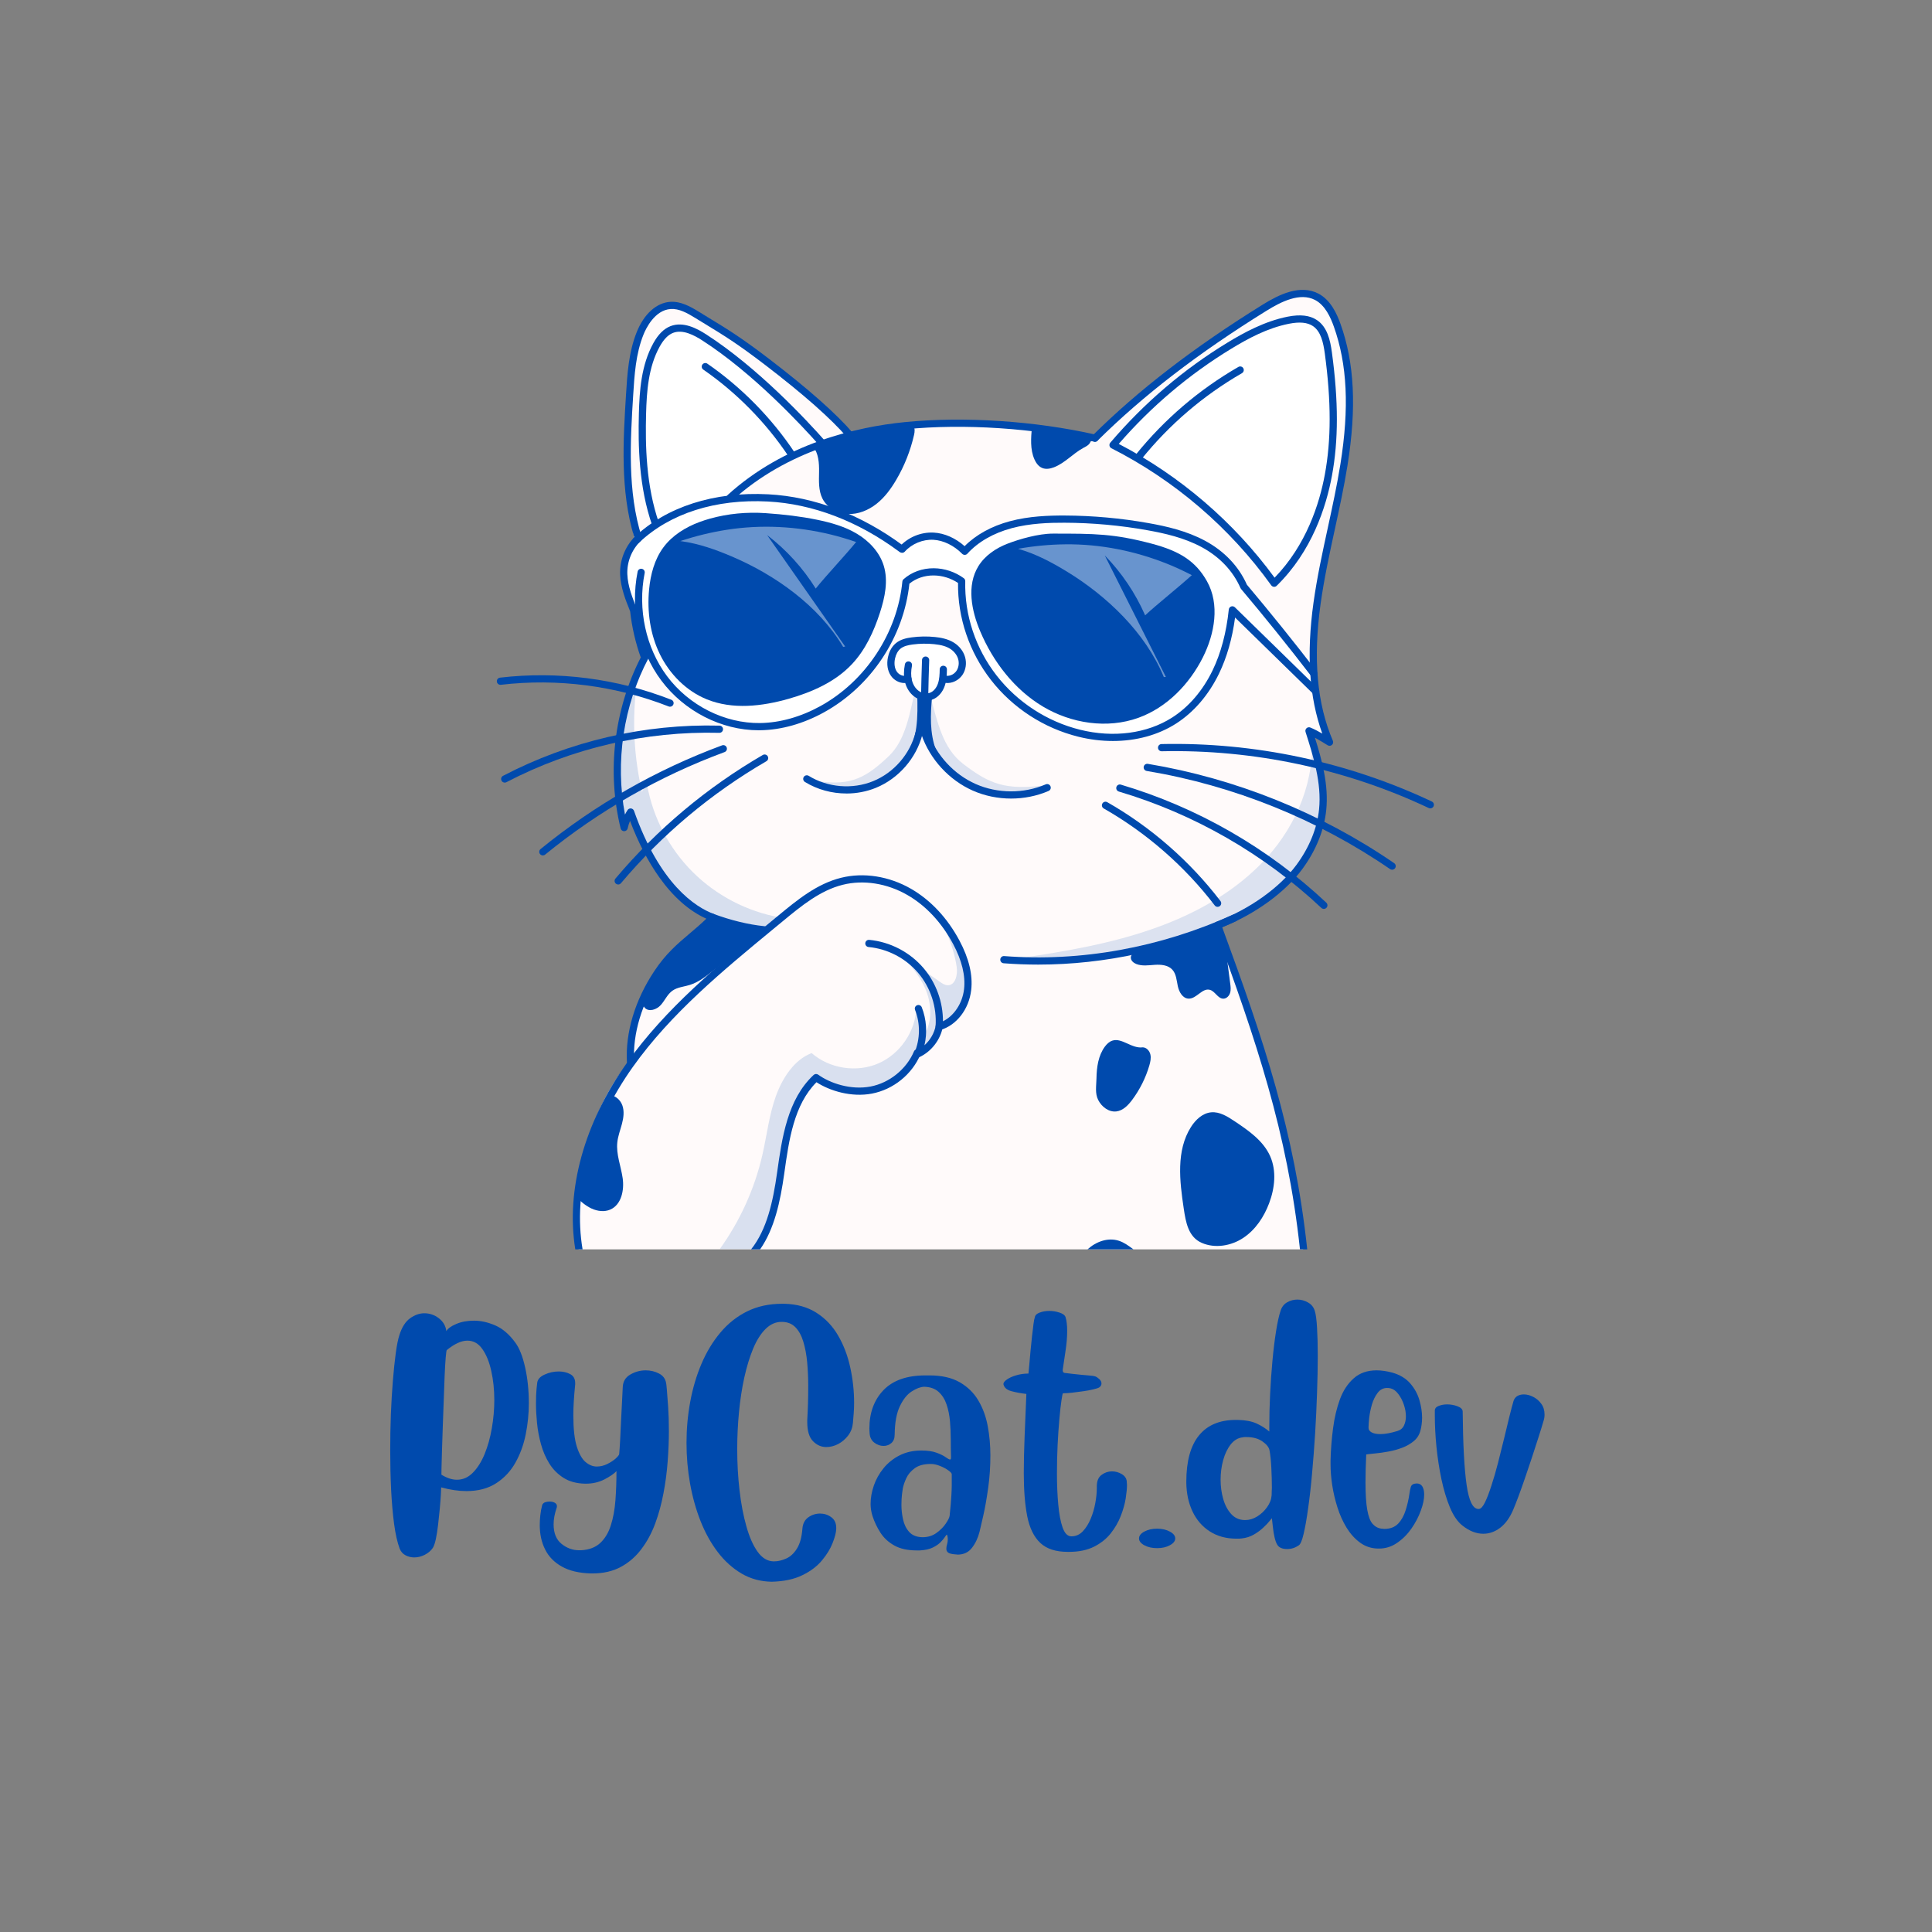 <svg xmlns="http://www.w3.org/2000/svg" xmlns:xlink="http://www.w3.org/1999/xlink" width="500" zoomAndPan="magnify" viewBox="0 0 375 375" height="500" preserveAspectRatio="xMidYMid meet" version="1.0"><rect x="0" y="0" width="375" height="375" fill="#808080" stroke="none"/><defs><filter x="0%" y="0%" width="100%" height="100%" id="413e50e9da"><feColorMatrix values="0 0 0 0 1 0 0 0 0 1 0 0 0 0 1 0 0 0 1 0" color-interpolation-filters="sRGB"/></filter><g/><clipPath id="345452b001"><path d="M 111 56 L 262 56 L 262 242.465 L 111 242.465 Z M 111 56 " clip-rule="nonzero"/></clipPath><clipPath id="71dbef158f"><path d="M 111 56 L 263 56 L 263 242.465 L 111 242.465 Z M 111 56 " clip-rule="nonzero"/></clipPath><mask id="f2f9d83e49"><g filter="url(#413e50e9da)"><rect x="-37.5" width="450" fill="#000000" y="-37.5" height="450" fill-opacity="0.05"/></g></mask><clipPath id="7bb2938d13"><path d="M 0.602 0.641 L 151 0.641 L 151 186.465 L 0.602 186.465 Z M 0.602 0.641 " clip-rule="nonzero"/></clipPath><clipPath id="ed3ab13ada"><rect x="0" width="152" y="0" height="187"/></clipPath><clipPath id="69f9c2d360"><path d="M 139 175 L 189 175 L 189 242.465 L 139 242.465 Z M 139 175 " clip-rule="nonzero"/></clipPath><mask id="b6d3f53be3"><g filter="url(#413e50e9da)"><rect x="-37.5" width="450" fill="#000000" y="-37.5" height="450" fill-opacity="0.15"/></g></mask><clipPath id="5ceb2d9ad4"><path d="M 0.441 0.199 L 49 0.199 L 49 67.465 L 0.441 67.465 Z M 0.441 0.199 " clip-rule="nonzero"/></clipPath><clipPath id="b3fc36f580"><rect x="0" width="50" y="0" height="68"/></clipPath><mask id="fe8d6d91c0"><g filter="url(#413e50e9da)"><rect x="-37.5" width="450" fill="#000000" y="-37.5" height="450" fill-opacity="0.14"/></g></mask><clipPath id="d89de1ac16"><path d="M 0.281 0.121 L 24 0.121 L 24 19.559 L 0.281 19.559 Z M 0.281 0.121 " clip-rule="nonzero"/></clipPath><clipPath id="2882311556"><rect x="0" width="25" y="0" height="20"/></clipPath><mask id="daae2eb051"><g filter="url(#413e50e9da)"><rect x="-37.5" width="450" fill="#000000" y="-37.5" height="450" fill-opacity="0.14"/></g></mask><clipPath id="2ec83661c5"><path d="M 1 0.441 L 21 0.441 L 21 20.121 L 1 20.121 Z M 1 0.441 " clip-rule="nonzero"/></clipPath><clipPath id="fe46edadc8"><rect x="0" width="22" y="0" height="21"/></clipPath><mask id="643db4993a"><g filter="url(#413e50e9da)"><rect x="-37.5" width="450" fill="#000000" y="-37.5" height="450" fill-opacity="0.14"/></g></mask><clipPath id="7ea31a11f9"><path d="M 1 0.32 L 63.801 0.32 L 63.801 44.961 L 1 44.961 Z M 1 0.32 " clip-rule="nonzero"/></clipPath><clipPath id="d0bd58fdb3"><rect x="0" width="64" y="0" height="45"/></clipPath><mask id="35c9d708dc"><g filter="url(#413e50e9da)"><rect x="-37.5" width="450" fill="#000000" y="-37.5" height="450" fill-opacity="0.16"/></g></mask><clipPath id="d1343a6375"><path d="M 0 0.16 L 31.441 0.16 L 31.441 52.961 L 0 52.961 Z M 0 0.16 " clip-rule="nonzero"/></clipPath><clipPath id="c929658e3c"><rect x="0" width="32" y="0" height="53"/></clipPath><clipPath id="284af5dde1"><path d="M 211 240 L 220 240 L 220 242.465 L 211 242.465 Z M 211 240 " clip-rule="nonzero"/></clipPath><clipPath id="87f56b8125"><path d="M 211 56 L 263 56 L 263 242.465 L 211 242.465 Z M 211 56 " clip-rule="nonzero"/></clipPath><clipPath id="f24e3b6a58"><path d="M 111 169 L 189 169 L 189 242.465 L 111 242.465 Z M 111 169 " clip-rule="nonzero"/></clipPath><clipPath id="c7077536ff"><path d="M 145 203 L 179 203 L 179 242.465 L 145 242.465 Z M 145 203 " clip-rule="nonzero"/></clipPath><clipPath id="d8f06f0443"><path d="M 96.094 131 L 131 131 L 131 138 L 96.094 138 Z M 96.094 131 " clip-rule="nonzero"/></clipPath><mask id="3bac752e4c"><g filter="url(#413e50e9da)"><rect x="-37.5" width="450" fill="#000000" y="-37.5" height="450" fill-opacity="0.41"/></g></mask><clipPath id="6bca66bac5"><path d="M 0.281 0.602 L 34.359 0.602 L 34.359 26.52 L 0.281 26.52 Z M 0.281 0.602 " clip-rule="nonzero"/></clipPath><clipPath id="3c7e6ab08e"><rect x="0" width="35" y="0" height="27"/></clipPath><mask id="fbdd0b425f"><g filter="url(#413e50e9da)"><rect x="-37.5" width="450" fill="#000000" y="-37.5" height="450" fill-opacity="0.41"/></g></mask><clipPath id="129b4391d2"><path d="M 1 0 L 35.32 0 L 35.32 23.762 L 1 23.762 Z M 1 0 " clip-rule="nonzero"/></clipPath><clipPath id="b2b6072778"><rect x="0" width="36" y="0" height="24"/></clipPath></defs><g clip-path="url(#345452b001)"><path fill="#fffafa" d="M 252.945 242.496 C 252.07 227.504 248.816 213.781 243.719 200.777 C 243.145 198.93 242.465 197.008 241.781 195.086 C 240.676 190.516 239.332 186.887 237.594 183.457 C 237.035 181.504 236.852 180.668 236.668 179.832 C 238.34 178.777 239.922 177.91 241.504 177.039 C 243.223 176.324 244.582 175.629 245.781 174.715 C 247.27 173.785 247.734 173.414 247.734 173.414 C 248.906 172.586 249.898 171.5 250.617 170.254 C 251.867 169.242 252.734 168.09 253.312 166.812 C 253.871 165.633 254.242 164.922 254.617 164.207 C 256.402 161.074 257.176 158.078 257.117 155.094 C 256.848 153.234 256.766 152.672 256.766 152.672 C 256.152 149.156 255.113 145.715 253.68 142.445 C 255.336 142.73 256.555 143.156 257.773 143.582 C 254.418 136.117 254.195 127.59 255.258 119.473 C 256.324 111.359 258.602 103.453 260.07 95.402 C 261.055 89.988 261.676 84.512 261.922 79.012 C 262.246 71.824 261.691 63.965 256.926 58.574 C 255.941 57.594 254.719 57.016 253.434 56.684 C 252.09 56.934 251.836 56.977 251.836 56.977 C 250.988 57.238 250.145 57.504 249.301 57.766 C 246.863 59.086 245.148 60.027 243.43 60.965 C 240.051 62.895 237.117 64.941 234.387 67.234 C 225.68 73.023 218.367 78.996 211.785 85.691 C 196.969 81.488 180.75 81.848 165.094 84.32 C 162.367 82.785 159.984 79.605 157.277 77.527 C 153.57 74.824 150.84 72.57 148.242 70.168 C 144.879 67.848 142.953 65.996 140.961 64.262 C 138.973 62.523 136.723 61.168 134.344 60 C 131.973 58.832 128.895 59.223 126.77 60.793 C 124.359 62.57 123.535 65.762 123.027 68.711 C 120.973 80.645 121.414 92.906 123.141 104.891 C 120.129 109.523 120.344 115.98 123.48 120.492 C 123.566 122.508 123.949 124.508 124.625 126.41 C 123.609 132.293 120.918 137.906 119.977 143.543 C 119.039 149.184 119.074 155.062 120.805 160.512 C 121.043 159.945 121.281 159.383 121.52 158.82 C 121.781 158.219 122.402 157.949 122.797 158.152 C 123.188 158.355 123.371 158.809 123.527 159.223 C 123.992 160.473 124.453 161.727 124.918 162.977 C 125.242 163.645 125.363 164.156 125.363 164.156 C 125.977 165.262 126.59 166.363 127.207 167.469 C 127.879 168.312 128.156 168.793 128.156 168.793 C 130.762 172.43 134.191 175.477 138.113 177.637 C 138.359 177.914 138.316 178.031 138.316 178.031 C 137.738 178.398 137.164 178.77 136.586 179.137 C 135.488 180.203 134.715 180.922 133.945 181.641 C 132.207 183.496 131.078 184.773 129.945 186.051 C 128.125 188.648 126.645 190.711 125.164 192.773 C 123 196.891 121.965 201.316 122.082 205.719 C 122.25 205.621 122.414 205.523 122.582 205.43 C 119.16 209.52 116.348 214.543 114.582 219.91 C 113.91 222.062 113.469 223.703 113.031 225.344 C 111.762 231.344 111.547 237.031 112.301 242.496 Z M 252.945 242.496 " fill-opacity="1" fill-rule="nonzero"/></g><g clip-path="url(#71dbef158f)"><g mask="url(#f2f9d83e49)"><g transform="matrix(1, 0, 0, 1, 111, 56)"><g clip-path="url(#ed3ab13ada)"><g clip-path="url(#7bb2938d13)"><path fill="#ffffff" d="M 141.945 186.496 C 141.07 171.504 137.816 157.781 132.719 144.777 C 132.145 142.93 131.465 141.008 130.781 139.086 C 129.676 134.516 128.332 130.887 126.594 127.457 C 126.035 125.504 125.852 124.668 125.668 123.832 C 127.34 122.777 128.922 121.91 130.504 121.039 C 132.223 120.324 133.582 119.629 134.781 118.715 C 136.27 117.785 136.734 117.414 136.734 117.414 C 137.906 116.586 138.898 115.5 139.617 114.254 C 140.867 113.242 141.734 112.09 142.312 110.812 C 142.871 109.633 143.242 108.922 143.617 108.207 C 145.402 105.074 146.176 102.078 146.117 99.094 C 145.848 97.234 145.766 96.672 145.766 96.672 C 145.152 93.156 144.113 89.715 142.68 86.445 C 144.336 86.73 145.555 87.156 146.773 87.582 C 143.418 80.117 143.195 71.59 144.258 63.473 C 145.324 55.359 147.602 47.453 149.07 39.402 C 150.055 33.988 150.676 28.512 150.922 23.012 C 151.246 15.824 150.691 7.965 145.926 2.574 C 144.941 1.594 143.719 1.016 142.434 0.684 C 141.09 0.934 140.836 0.977 140.836 0.977 C 139.988 1.238 139.145 1.504 138.301 1.766 C 135.863 3.086 134.148 4.027 132.43 4.965 C 129.051 6.895 126.117 8.941 123.387 11.234 C 114.68 17.023 107.367 22.996 100.785 29.691 C 85.969 25.488 69.852 25.035 54.191 27.508 C 51.465 25.973 48.98 23.605 46.277 21.527 C 42.566 18.824 39.836 16.57 37.242 14.168 C 33.875 11.848 31.949 9.996 29.961 8.262 C 27.973 6.523 25.762 5.773 23.344 4 C 21.215 2.438 17.891 3.223 15.766 4.793 C 13.359 6.57 12.535 9.762 12.027 12.711 C 9.973 24.645 10.414 36.906 12.141 48.891 C 9.125 53.523 9.34 59.98 12.48 64.492 C 12.566 66.508 13.27 68.906 13.949 70.805 C 12.117 76.863 9.914 81.906 8.977 87.543 C 8.039 93.184 8.074 99.062 9.801 104.512 C 10.039 103.949 10.281 103.387 10.516 102.82 C 10.781 102.219 11.402 101.949 11.797 102.152 C 12.188 102.359 12.371 102.809 12.523 103.223 C 12.988 104.473 13.453 105.727 13.918 106.977 C 14.242 107.648 14.363 108.156 14.363 108.156 C 14.977 109.262 15.59 110.367 16.203 111.473 C 16.875 112.312 17.152 112.793 17.152 112.793 C 19.762 116.434 23.191 119.477 27.113 121.637 C 27.359 121.914 27.316 122.035 27.316 122.035 C 26.738 122.402 26.16 122.77 25.586 123.137 C 24.488 124.203 23.715 124.922 22.941 125.641 C 21.203 127.496 20.074 128.773 18.945 130.055 C 17.125 132.652 15.645 134.711 14.164 136.773 C 12 140.891 10.965 145.32 11.082 149.719 C 11.25 149.625 11.414 149.527 11.582 149.43 C 8.156 153.523 5.348 158.543 3.578 163.91 C 2.906 166.066 2.469 167.703 2.031 169.344 C 0.762 175.348 0.543 181.031 1.301 186.496 Z M 141.945 186.496 " fill-opacity="1" fill-rule="nonzero"/></g></g></g></g></g><g clip-path="url(#69f9c2d360)"><g mask="url(#b6d3f53be3)"><g transform="matrix(1, 0, 0, 1, 139, 175)"><g clip-path="url(#b3fc36f580)"><g clip-path="url(#5ceb2d9ad4)"><path fill="#004aad" d="M 7.93 67.496 C 8.988 65.797 9.84 63.949 10.504 62.074 C 12.172 57.359 12.824 52.355 13.902 47.469 C 14.977 42.586 16.551 37.656 19.734 33.797 C 22.664 36.289 26.793 37.305 30.543 36.457 C 34.293 35.609 37.582 32.918 39.156 29.406 C 40.961 28.312 42.469 26.73 43.477 24.875 C 47.316 21.996 49.414 16.953 48.742 12.199 C 48.074 7.441 43.688 2.738 40.48 0.367 C 43.953 3.113 46.031 8.305 46.695 12.68 C 46.922 14.18 46.449 16.27 44.934 16.234 C 44.383 16.223 43.898 15.895 43.445 15.578 L 35.492 10.004 C 37.777 12.277 39.93 14.82 40.973 17.875 C 42.012 20.926 41.754 24.594 39.613 27.008 C 40.652 24.973 40.344 22.328 38.871 20.586 C 38.707 25.191 35.715 29.574 31.488 31.41 C 27.262 33.242 22.016 32.43 18.543 29.406 C 15.262 30.625 12.895 34.133 11.586 37.793 C 10.281 41.449 9.848 45.352 8.984 49.141 C 7.48 55.734 4.625 62.008 0.672 67.496 Z M 7.93 67.496 " fill-opacity="1" fill-rule="nonzero"/></g></g></g></g></g><g mask="url(#fe8d6d91c0)"><g transform="matrix(1, 0, 0, 1, 179, 135)"><g clip-path="url(#2882311556)"><g clip-path="url(#d89de1ac16)"><path fill="#004aad" d="M 0.918 1.816 C 0.406 2.445 0.324 3.316 0.34 4.125 C 0.398 7.793 1.996 11.375 4.543 14.02 C 7.086 16.66 10.535 18.375 14.148 19.008 C 17.422 19.582 20.973 19.246 23.773 17.453 C 16.168 18.352 13.172 17.277 7.93 13.254 C 3.965 10.207 2.977 5.117 1.621 0.305 C 0.965 1.055 0.504 1.973 0.918 1.816 Z M 0.918 1.816 " fill-opacity="1" fill-rule="nonzero"/></g></g></g></g><g mask="url(#daae2eb051)"><g transform="matrix(1, 0, 0, 1, 158, 133)"><g clip-path="url(#fe46edadc8)"><g clip-path="url(#2ec83661c5)"><path fill="#004aad" d="M 20.281 2.09 C 20.695 2.73 20.762 3.613 20.75 4.438 C 20.703 8.172 19.398 11.816 17.32 14.504 C 15.246 17.195 12.43 18.938 9.48 19.582 C 6.805 20.168 3.32 20.477 1.031 18.652 C 7.238 19.562 10.273 17.82 14.551 13.727 C 17.789 10.629 18.598 5.449 19.707 0.551 C 20.238 1.316 20.617 2.246 20.281 2.09 Z M 20.281 2.09 " fill-opacity="1" fill-rule="nonzero"/></g></g></g></g><g mask="url(#643db4993a)"><g transform="matrix(1, 0, 0, 1, 193, 142)"><g clip-path="url(#d0bd58fdb3)"><g clip-path="url(#7ea31a11f9)"><path fill="#004aad" d="M 61.527 0.523 C 62.383 9.195 58.762 17.938 52.934 24.418 C 47.109 30.898 39.25 35.285 31.035 38.191 C 22.824 41.098 14.195 42.617 4.773 44 C 3.531 44.043 2.285 44.086 1.043 44.125 C 1.738 44.297 2.43 44.465 3.16 44.789 C 17.914 44.738 33.047 43.195 46.27 36.645 C 50.238 34.676 54.035 32.238 57.02 28.965 C 63.711 21.629 65.469 10.191 61.531 0.523 Z M 61.527 0.523 " fill-opacity="1" fill-rule="nonzero"/></g></g></g></g><g mask="url(#35c9d708dc)"><g transform="matrix(1, 0, 0, 1, 120, 128)"><g clip-path="url(#c929658e3c)"><g clip-path="url(#d1343a6375)"><path fill="#004aad" d="M 31.363 50.066 C 25.012 48.934 19.027 45.82 14.461 41.266 C 9.891 36.711 6.758 30.734 5.609 24.391 C 5.043 24.605 4.641 25.199 4.645 25.809 C 2.688 17.512 2.57 8.789 4.312 0.449 C 0.039 9.93 -0.965 20.852 1.504 30.953 C 1.664 30.348 1.828 29.742 1.988 29.137 C 3.652 33.07 5.328 37.027 7.633 40.625 C 9.938 44.223 12.926 47.477 16.695 49.492 C 20.359 51.449 24.551 52.145 28.66 52.75 C 28.43 52.75 28.195 52.746 27.965 52.746 C 29.461 52.309 30.766 51.25 31.359 50.066 Z M 31.363 50.066 " fill-opacity="1" fill-rule="nonzero"/></g></g></g></g><path fill="#ffffff" d="M 216.348 86.242 C 228.184 93.172 238.766 102.234 247.438 112.855 C 257.168 103.348 261.391 84.906 258.086 71.125 C 257.402 67.719 257.672 68.328 256.988 64.922 C 256.82 64.082 255.625 62.789 255.012 62.188 C 254.18 61.367 252.84 61.355 251.703 61.625 C 250.566 61.895 249.461 62.391 248.293 62.426 C 245.738 63.148 243.246 64.102 240.398 65.633 C 231.332 71.047 223.129 77.91 216.348 86.242 Z M 216.348 86.242 " fill-opacity="1" fill-rule="nonzero"/><path fill="#ffffff" d="M 127.07 101.18 C 132.219 98.953 136.559 98.055 142.109 97.25 C 141.879 97.289 141.648 97.328 141.418 97.363 C 146.145 91.75 152.836 87.824 160.043 86.434 C 153.121 79.566 146.191 72.695 138.766 66.375 C 137.137 64.988 135.32 63.566 133.188 63.477 C 131.023 63.391 129.008 64.754 127.742 66.508 C 126.473 68.262 126.316 70.875 125.211 73.594 C 125.449 79.23 124.891 83.77 125.254 90.055 C 124.945 93.473 126.848 96.918 127.066 101.176 Z M 127.07 101.18 " fill-opacity="1" fill-rule="nonzero"/><path fill="#ffffff" d="M 149.957 97.039 C 156.934 97.617 163.785 99.691 169.918 103.074 C 171.312 103.844 172.688 104.695 173.797 105.84 C 174.91 106.98 175.75 108.449 175.883 110.039 C 176.035 111.434 176.004 112.223 175.973 113.008 C 175.359 121.883 170.805 130.457 163.566 135.488 C 156.324 140.52 146.516 141.766 138.371 138.383 C 130.23 135.004 124.121 126.977 123.453 117.77 C 123.051 119.414 123.293 121.203 124.109 122.684 C 123.047 120.258 121.977 117.816 121.383 115.234 C 120.789 112.652 120.691 109.895 121.562 107.391 C 122.43 104.891 124.367 102.68 127.387 101.68 C 126.07 102.301 124.926 103.289 124.121 104.5 C 130.914 98.219 140.621 96.262 149.957 97.035 Z M 149.957 97.039 " fill-opacity="1" fill-rule="nonzero"/><path fill="#ffffff" d="M 174.176 105.164 C 172.852 107.199 172.18 109.652 172.281 112.078 C 172.289 112.281 172.312 112.504 172.449 112.656 C 173.039 113.305 174.273 111.711 174.824 112.391 C 174.375 113.016 173.926 113.641 173.477 114.266 C 178.344 111.105 180.879 111.426 184.75 111.988 C 185.703 112.129 186.691 112.371 187.398 113.02 C 188.32 111.324 189.242 109.629 190.164 107.93 C 190.355 107.574 190.559 107.188 190.508 106.785 C 190.422 106.102 189.645 105.703 188.949 105.703 C 188.258 105.703 187.598 105.973 186.91 106.051 C 184.871 106.285 183.035 104.859 181.02 104.461 C 178.914 104.043 176.613 104.859 175.242 106.512 C 174.477 106 173.715 105.488 174.176 105.168 Z M 174.176 105.164 " fill-opacity="1" fill-rule="nonzero"/><path fill="#ffffff" d="M 186.879 110.246 C 185.992 118.262 188.621 126.605 193.941 132.672 C 199.262 138.734 207.195 142.426 215.262 142.586 C 220.938 142.703 226.84 140.992 230.859 136.984 C 234.32 133.527 236.078 128.762 237.73 124.16 C 239.141 120.246 240.559 115.969 239.258 112.02 C 238.309 109.145 236 106.863 233.352 105.395 C 230.707 103.926 227.723 103.184 224.758 102.582 C 218.574 101.34 212.277 100.668 205.973 100.582 C 202.117 100.531 198.188 100.711 194.574 102.051 C 190.961 103.387 187.348 106.004 186.875 110.246 Z M 186.879 110.246 " fill-opacity="1" fill-rule="nonzero"/><path fill="#ffffff" d="M 234.121 112.648 C 234.895 113.57 235.75 114.426 236.605 115.281 C 242.867 121.531 249.145 127.766 255.438 133.988 C 255.777 132.746 255.418 131.395 254.766 130.285 C 254.117 129.172 253.191 128.25 252.301 127.32 C 248.777 123.645 245.605 119.633 242.84 115.355 C 241.652 113.516 240.523 111.609 238.957 110.086 C 238.34 109.484 237.641 108.938 236.82 108.691 C 236 108.441 235.035 108.535 234.391 109.102 C 233.746 109.664 232.848 111.133 234.121 112.648 Z M 234.121 112.648 " fill-opacity="1" fill-rule="nonzero"/><path fill="#ffffff" d="M 174.824 125.645 C 174.215 125.66 173.824 126.293 173.625 126.871 C 173.336 127.711 173.207 128.609 173.246 129.496 C 173.277 130.172 173.426 130.883 173.902 131.363 C 174.375 131.84 175.258 131.953 175.699 131.445 C 176.074 132.465 176.461 133.516 177.18 134.332 C 177.898 135.148 179.031 135.699 180.082 135.422 C 180.867 135.215 181.484 134.586 181.867 133.867 C 182.246 133.152 182.422 132.348 182.594 131.555 C 182.758 131.926 183.219 132.098 183.621 132.047 C 184.023 131.992 184.383 131.766 184.711 131.523 C 185.52 130.922 186.258 130.152 186.531 129.184 C 186.867 127.992 186.41 126.664 185.551 125.773 C 184.688 124.883 183.477 124.391 182.25 124.207 C 181.023 124.027 179.777 124.125 178.547 124.273 C 177.406 124.406 176.168 124.633 174.828 125.645 Z M 174.824 125.645 " fill-opacity="1" fill-rule="nonzero"/><path fill="#004aad" d="M 157.781 86.617 C 158.887 87.973 159.008 89.867 158.98 91.613 C 158.953 93.363 158.848 95.203 159.633 96.77 C 160.539 98.57 162.551 99.676 164.562 99.766 C 166.578 99.859 168.562 99.035 170.141 97.785 C 171.723 96.535 172.938 94.875 173.957 93.137 C 175.547 90.434 176.715 87.484 177.414 84.426 C 177.551 83.824 177.641 83.121 177.23 82.664 C 176.762 82.152 175.938 82.262 175.262 82.414 C 169.562 83.695 163.859 84.977 157.781 86.617 Z M 157.781 86.617 " fill-opacity="1" fill-rule="nonzero"/><path fill="#004aad" d="M 200.289 82.961 C 200.105 85.039 199.938 87.219 200.77 89.133 C 201.082 89.848 201.566 90.535 202.289 90.832 C 203.008 91.133 203.84 90.984 204.57 90.703 C 206.684 89.887 208.234 88.059 210.219 86.969 C 210.602 86.762 211.008 86.574 211.32 86.27 C 211.633 85.965 211.84 85.508 211.715 85.09 C 211.539 84.523 210.871 84.297 210.297 84.164 C 207.223 83.449 204.086 83.016 200.289 82.961 Z M 200.289 82.961 " fill-opacity="1" fill-rule="nonzero"/><path fill="#004aad" d="M 236.102 179.93 C 231.16 181.398 226.219 182.871 221.277 184.344 C 220.441 184.594 219.422 185.094 219.496 185.961 C 219.543 186.5 220.035 186.898 220.535 187.105 C 221.66 187.559 222.926 187.355 224.133 187.273 C 225.344 187.195 226.703 187.305 227.531 188.191 C 228.316 189.031 228.375 190.289 228.613 191.418 C 228.855 192.543 229.555 193.797 230.703 193.836 C 232.242 193.891 233.348 191.719 234.832 192.125 C 235.863 192.402 236.375 193.836 237.441 193.844 C 238.062 193.848 238.578 193.309 238.762 192.715 C 238.945 192.121 238.863 191.484 238.781 190.871 C 238.445 188.281 238.105 185.688 237.766 183.098 C 237.605 181.863 237.281 180.41 236.102 179.93 Z M 236.102 179.93 " fill-opacity="1" fill-rule="nonzero"/><path fill="#004aad" d="M 229.766 234.594 C 228.961 229.227 228.262 223.328 231.168 218.746 C 232.062 217.34 233.41 216.066 235.066 215.902 C 236.719 215.742 238.246 216.703 239.625 217.625 C 242.352 219.445 245.211 221.422 246.539 224.418 C 247.805 227.277 247.438 230.637 246.332 233.562 C 245.332 236.211 243.695 238.691 241.336 240.262 C 238.98 241.832 235.848 242.371 233.254 241.238 C 230.656 240.102 230.164 237.258 229.766 234.594 Z M 229.766 234.594 " fill-opacity="1" fill-rule="nonzero"/><path fill="#004aad" d="M 212.824 209.312 C 212.863 207.152 213.172 204.883 214.457 203.145 C 214.832 202.645 215.305 202.184 215.898 201.988 C 217.77 201.371 219.648 203.586 221.812 203.285 C 222.539 203.305 223.129 203.969 223.289 204.68 C 223.453 205.387 223.281 206.129 223.078 206.832 C 222.375 209.223 221.242 211.488 219.75 213.488 C 218.973 214.531 217.973 215.57 216.68 215.727 C 215.219 215.898 213.836 214.832 213.168 213.523 C 212.5 212.211 212.801 210.762 212.824 209.316 Z M 212.824 209.312 " fill-opacity="1" fill-rule="nonzero"/><g clip-path="url(#284af5dde1)"><path fill="#004aad" d="M 219.992 242.496 C 219.102 241.836 218.219 241.172 217.172 240.832 C 215.062 240.148 212.762 240.984 211.09 242.496 Z M 219.992 242.496 " fill-opacity="1" fill-rule="nonzero"/></g><path fill="#004aad" d="M 111.844 232.383 C 112.754 233.234 113.711 234.066 114.844 234.586 C 115.977 235.102 117.324 235.273 118.465 234.773 C 120.617 233.828 121.195 230.996 120.859 228.672 C 120.523 226.344 119.57 224.062 119.82 221.727 C 119.949 220.5 120.402 219.34 120.719 218.148 C 121.035 216.957 121.211 215.672 120.785 214.516 C 120.363 213.355 119.184 212.406 117.969 212.598 C 117.969 212.598 117.844 213.18 117.41 214.379 C 114.332 220.09 112.473 226.453 111.844 232.383 Z M 111.844 232.383 " fill-opacity="1" fill-rule="nonzero"/><path fill="#004aad" d="M 125.824 192.219 C 125.445 192.715 125.059 193.227 124.867 193.824 C 124.676 194.422 124.723 195.129 125.137 195.598 C 125.93 196.484 127.457 195.969 128.254 195.082 C 129.051 194.195 129.523 193.016 130.488 192.316 C 131.453 191.617 132.719 191.531 133.863 191.184 C 135.574 190.66 137.02 189.523 138.422 188.41 C 141.703 185.809 144.98 183.207 148.262 180.605 C 146.336 180.398 144.484 179.773 142.582 179.395 C 140.684 179.02 138.641 178.91 136.871 179.699 C 135.551 180.285 134.496 181.316 133.469 182.332 C 130.395 185.363 128.254 189.043 125.824 192.219 Z M 125.824 192.219 " fill-opacity="1" fill-rule="nonzero"/><path fill="#004aad" d="M 138.133 178.637 C 137.527 178.957 137.273 179.773 137.527 180.41 C 137.781 181.043 138.469 181.457 139.152 181.457 C 139.863 181.457 140.57 181.02 140.84 180.359 C 141.113 179.703 140.898 178.863 140.32 178.453 C 139.742 178.039 138.902 178.23 138.133 178.637 Z M 138.133 178.637 " fill-opacity="1" fill-rule="nonzero"/><path fill="#004aad" d="M 178.035 134.727 C 178.09 136.898 178.141 139.082 177.844 141.23 C 177.551 143.387 176.887 145.523 175.621 147.289 C 177.203 145.527 178.469 143.48 179.34 141.273 C 179.391 141.461 179.441 141.645 179.492 141.828 C 179.484 140.109 179.473 138.395 179.465 136.68 C 179.461 136.297 179.445 135.875 179.188 135.59 C 178.844 135.211 178.133 135.129 178.035 134.727 Z M 178.035 134.727 " fill-opacity="1" fill-rule="nonzero"/><path fill="#004aad" d="M 179.266 141.16 C 179.594 142.312 180.051 143.43 180.621 144.484 C 180.555 144.207 180.488 143.934 180.422 143.656 C 180.699 144.383 181.051 145.078 181.465 145.734 C 181.262 145.375 181.109 144.992 181.008 144.594 C 181.152 144.887 181.297 145.176 181.441 145.469 C 181.352 145.219 181.262 144.969 181.172 144.715 C 181.352 145.039 181.531 145.363 181.711 145.684 C 181.07 144.023 180.789 142.242 180.711 140.465 C 180.633 138.688 180.762 136.91 180.914 135.137 C 180.434 135.109 179.879 135.117 179.582 135.492 C 179.43 135.684 179.383 135.938 179.344 136.18 C 179.086 137.797 178.797 139.504 179.27 141.16 Z M 179.266 141.16 " fill-opacity="1" fill-rule="nonzero"/><path fill="#004aad" d="M 122.387 206.844 C 122.02 206.844 121.711 206.555 121.688 206.184 C 121.363 200.418 123.246 194.133 127 188.484 C 129.238 185.109 131.465 183.227 133.82 181.23 C 134.875 180.336 135.961 179.418 137.105 178.32 C 133.762 176.812 130.691 174.109 127.957 170.27 C 125.789 167.223 123.887 163.547 122.285 159.328 C 122.09 159.797 121.938 160.281 121.832 160.781 C 121.766 161.102 121.484 161.328 121.16 161.336 C 120.836 161.34 120.547 161.121 120.469 160.805 C 117.754 149.773 119.18 137.715 124.371 127.609 C 123.352 124.75 122.656 121.746 122.309 118.668 C 121.441 116.512 120.473 114.07 120.367 111.531 C 120.262 108.859 121.254 106.242 123.105 104.281 C 120.348 95.262 120.961 85.395 121.504 76.676 C 121.758 72.582 122.02 68.355 123.605 64.418 C 125.008 60.934 127.438 58.754 130.098 58.586 C 132.129 58.457 133.98 59.48 135.699 60.539 C 136.367 60.949 136.996 61.332 137.594 61.699 C 141.254 63.93 143.898 65.543 149.336 69.703 C 156.832 75.438 162.285 80.262 165.547 84.043 C 165.801 84.336 165.77 84.777 165.477 85.027 C 165.184 85.281 164.742 85.246 164.488 84.957 C 161.293 81.246 155.906 76.488 148.484 70.812 C 143.105 66.695 140.492 65.102 136.867 62.891 C 136.266 62.523 135.637 62.141 134.965 61.727 C 133.371 60.746 131.809 59.875 130.184 59.98 C 127.055 60.18 125.348 63.828 124.902 64.941 C 123.398 68.668 123.145 72.781 122.898 76.762 C 122.355 85.488 121.742 95.379 124.562 104.262 C 124.641 104.516 124.574 104.789 124.383 104.973 C 122.621 106.688 121.668 109.055 121.766 111.473 C 121.859 113.809 122.766 116.059 123.641 118.234 C 123.664 118.293 123.68 118.355 123.688 118.418 C 124.004 121.285 124.633 124.086 125.555 126.758 C 125.602 126.777 125.648 126.805 125.688 126.836 C 125.965 127.043 126.051 127.422 125.887 127.723 C 121 136.922 119.375 147.863 121.309 158.102 C 121.461 157.805 121.629 157.516 121.812 157.23 C 121.957 157.008 122.215 156.887 122.48 156.918 C 122.746 156.949 122.969 157.129 123.059 157.379 C 128.086 171.645 134.945 176.059 138.59 177.418 C 138.812 177.504 138.977 177.691 139.027 177.922 C 139.078 178.156 139.008 178.395 138.84 178.566 C 137.379 180.043 136.027 181.188 134.719 182.297 C 132.344 184.309 130.293 186.047 128.16 189.254 C 124.578 194.652 122.773 200.637 123.082 206.102 C 123.102 206.488 122.809 206.82 122.422 206.84 C 122.41 206.84 122.395 206.84 122.383 206.84 Z M 122.387 206.844 " fill-opacity="1" fill-rule="nonzero"/><g clip-path="url(#87f56b8125)"><path fill="#004aad" d="M 213.027 85.543 C 221.867 76.77 232.594 68.52 245.82 60.32 C 248.676 58.551 252.324 56.711 255.238 58.219 C 257.23 59.25 258.273 61.645 258.887 63.359 C 261.508 70.695 261.914 79.188 260.172 90.098 C 259.508 94.234 258.602 98.406 257.727 102.441 C 256.695 107.191 255.625 112.102 254.945 117.012 C 253.555 127.023 254.113 135.355 256.656 142.391 C 255.887 141.945 255.113 141.535 254.34 141.215 C 254.09 141.109 253.801 141.16 253.602 141.344 C 253.398 141.531 253.324 141.812 253.406 142.07 C 254.883 146.707 256.555 151.961 256.031 157.09 C 255.656 160.762 254.137 164.492 251.637 167.879 C 248.34 172.34 242.527 176.469 236.09 178.93 C 235.73 179.066 235.551 179.465 235.684 179.824 C 243.812 201.922 249.867 219.711 252.324 242.496 L 253.73 242.496 C 251.293 219.707 245.297 201.934 237.23 179.98 C 243.652 177.406 249.422 173.227 252.762 168.707 C 255.41 165.121 257.023 161.152 257.422 157.23 C 257.918 152.391 256.598 147.562 255.227 143.191 C 256.051 143.637 256.883 144.152 257.699 144.656 C 257.957 144.816 258.293 144.793 258.523 144.594 C 258.754 144.395 258.828 144.07 258.711 143.789 C 255.625 136.594 254.844 127.898 256.328 117.203 C 257.004 112.348 258.062 107.465 259.09 102.738 C 259.973 98.684 260.883 94.492 261.551 90.32 C 263.332 79.172 262.902 70.453 260.199 62.891 C 259.508 60.957 258.309 58.238 255.883 56.98 C 252.344 55.148 248.25 57.168 245.082 59.133 C 231.766 67.391 220.961 75.707 212.043 84.555 C 211.77 84.828 211.77 85.27 212.039 85.543 C 212.312 85.816 212.754 85.816 213.027 85.547 Z M 213.027 85.543 " fill-opacity="1" fill-rule="nonzero"/></g><g clip-path="url(#f24e3b6a58)"><path fill="#004aad" d="M 113.078 242.496 C 111.191 231.32 114.668 218.582 122.824 207.105 C 130.219 196.703 140.34 188.367 150.125 180.301 C 150.734 179.801 151.344 179.297 151.949 178.797 C 155.5 175.867 159.172 172.832 163.582 171.734 C 167.613 170.727 172.184 171.449 176.129 173.723 C 179.719 175.789 182.785 179.074 184.996 183.223 C 186.711 186.434 187.426 189.391 187.121 192.008 C 186.801 194.762 185.172 197.18 183.027 198.234 C 183.039 194.504 181.711 190.812 179.297 187.957 C 176.652 184.828 172.797 182.812 168.715 182.426 C 168.332 182.391 167.992 182.672 167.953 183.055 C 167.918 183.438 168.199 183.781 168.586 183.816 C 172.305 184.168 175.82 186.008 178.23 188.859 C 180.641 191.715 181.867 195.488 181.594 199.215 C 181.578 199.441 181.672 199.664 181.852 199.809 C 182.027 199.949 182.262 200 182.48 199.938 C 185.648 199.035 188.074 195.914 188.508 192.172 C 188.848 189.266 188.082 186.035 186.23 182.566 C 183.895 178.188 180.641 174.711 176.824 172.512 C 172.57 170.062 167.621 169.285 163.242 170.379 C 158.527 171.555 154.734 174.691 151.062 177.719 C 150.453 178.223 149.848 178.723 149.234 179.227 C 139.379 187.348 129.188 195.742 121.688 206.297 C 113.371 217.992 109.801 231.012 111.664 242.496 Z M 113.078 242.496 " fill-opacity="1" fill-rule="nonzero"/></g><path fill="#004aad" d="M 178.156 205.258 C 177.98 205.258 177.809 205.191 177.676 205.062 C 177.465 204.863 177.402 204.555 177.516 204.289 C 178.613 201.676 178.648 198.664 177.613 196.023 C 177.473 195.664 177.648 195.258 178.008 195.117 C 178.367 194.977 178.773 195.152 178.914 195.512 C 179.832 197.852 180.004 200.449 179.434 202.887 C 180.566 201.879 181.367 200.496 181.637 198.996 C 181.707 198.617 182.07 198.363 182.449 198.434 C 182.832 198.5 183.082 198.863 183.016 199.246 C 182.555 201.805 180.809 204.082 178.457 205.191 C 178.363 205.238 178.258 205.258 178.156 205.258 Z M 178.156 205.258 " fill-opacity="1" fill-rule="nonzero"/><g clip-path="url(#c7077536ff)"><path fill="#004aad" d="M 147.539 242.496 C 150.332 238.492 151.461 233.176 152.211 227.863 L 152.234 227.703 C 153.148 221.191 154.094 214.465 158.477 210.059 C 161.086 211.75 165.27 213.027 169.246 212.266 C 173.414 211.465 177.027 208.539 178.68 204.633 C 178.832 204.277 178.664 203.867 178.309 203.715 C 177.953 203.566 177.543 203.73 177.395 204.086 C 175.945 207.52 172.641 210.191 168.984 210.891 C 165.156 211.625 161.117 210.266 158.812 208.594 C 158.543 208.398 158.172 208.422 157.926 208.648 C 152.836 213.379 151.781 220.887 150.848 227.508 L 150.824 227.668 C 150.051 233.168 148.867 238.656 145.789 242.496 Z M 147.539 242.496 " fill-opacity="1" fill-rule="nonzero"/></g><path fill="#004aad" d="M 179.789 135.988 C 178.996 135.988 178.184 135.727 177.496 135.23 C 176.578 134.562 175.914 133.516 175.629 132.277 C 175.398 131.293 175.402 130.168 175.641 128.941 C 175.715 128.562 176.082 128.312 176.461 128.387 C 176.84 128.461 177.086 128.828 177.012 129.207 C 176.812 130.242 176.805 131.168 176.988 131.961 C 177.199 132.871 177.672 133.633 178.316 134.098 C 178.992 134.586 179.867 134.723 180.555 134.445 C 181.215 134.18 181.762 133.531 182.059 132.664 C 182.344 131.824 182.383 130.879 182.398 129.906 C 182.406 129.52 182.723 129.207 183.113 129.219 C 183.5 129.227 183.805 129.543 183.797 129.93 C 183.777 131.02 183.73 132.086 183.379 133.113 C 182.953 134.367 182.113 135.324 181.078 135.742 C 180.668 135.906 180.234 135.988 179.789 135.988 Z M 179.789 135.988 " fill-opacity="1" fill-rule="nonzero"/><path fill="#004aad" d="M 175.555 132.578 C 174.555 132.578 173.52 132.043 172.91 131.137 C 172.27 130.188 172.07 128.922 172.348 127.574 C 172.516 126.77 172.918 125.648 173.875 124.852 C 174.797 124.086 175.953 123.844 176.969 123.711 C 178.469 123.512 179.988 123.488 181.496 123.645 C 182.496 123.75 183.973 123.977 185.211 124.773 C 186.242 125.438 186.988 126.41 187.312 127.512 C 187.664 128.715 187.477 130.02 186.805 131.004 C 186.066 132.078 184.793 132.688 183.562 132.559 C 183.371 132.539 183.199 132.441 183.082 132.289 C 182.965 132.141 182.918 131.949 182.945 131.762 C 182.945 131.758 182.949 131.738 182.949 131.734 C 183.012 131.355 183.371 131.098 183.754 131.16 C 183.777 131.164 183.801 131.172 183.824 131.176 C 184.512 131.203 185.23 130.828 185.648 130.215 C 186.082 129.582 186.207 128.695 185.973 127.906 C 185.746 127.137 185.195 126.426 184.453 125.949 C 183.695 125.461 182.738 125.176 181.352 125.035 C 179.957 124.891 178.543 124.91 177.152 125.094 C 176.336 125.203 175.414 125.387 174.766 125.922 C 174.262 126.344 173.887 127.031 173.715 127.859 C 173.516 128.816 173.645 129.727 174.066 130.352 C 174.508 131.008 175.348 131.34 175.977 131.105 C 176.336 130.969 176.738 131.152 176.875 131.512 C 177.012 131.875 176.828 132.277 176.465 132.414 C 176.176 132.523 175.863 132.574 175.551 132.574 Z M 175.555 132.578 " fill-opacity="1" fill-rule="nonzero"/><path fill="#004aad" d="M 196.254 155 C 193.695 155 191.137 154.484 188.812 153.453 C 184.215 151.418 180.496 147.363 178.863 142.609 C 178.84 142.543 178.828 142.477 178.824 142.406 C 178.656 137.535 178.812 132.742 178.961 128.105 C 178.973 127.719 179.293 127.414 179.684 127.43 C 180.07 127.441 180.371 127.766 180.359 128.148 C 180.211 132.73 180.059 137.465 180.219 142.254 C 181.746 146.605 185.164 150.309 189.379 152.176 C 193.625 154.055 198.711 154.082 202.977 152.242 C 203.332 152.09 203.742 152.254 203.895 152.605 C 204.051 152.961 203.887 153.371 203.531 153.523 C 201.25 154.508 198.754 155 196.258 155 Z M 196.254 155 " fill-opacity="1" fill-rule="nonzero"/><path fill="#004aad" d="M 164.289 154.016 C 161.465 154.016 158.637 153.258 156.234 151.777 C 155.906 151.574 155.801 151.145 156.004 150.816 C 156.207 150.488 156.637 150.387 156.969 150.59 C 160.66 152.863 165.449 153.262 169.469 151.625 C 173.488 149.992 176.641 146.363 177.699 142.156 C 177.793 141.785 178.172 141.559 178.547 141.652 C 178.922 141.746 179.148 142.125 179.055 142.5 C 177.891 147.129 174.418 151.125 169.996 152.922 C 168.188 153.656 166.242 154.02 164.289 154.02 Z M 164.289 154.016 " fill-opacity="1" fill-rule="nonzero"/><path fill="#004aad" d="M 254.988 131.414 C 254.777 131.414 254.57 131.32 254.434 131.141 C 250.062 125.461 245.504 119.797 240.887 114.316 C 240.844 114.266 240.809 114.207 240.781 114.145 C 239.32 110.812 236.711 108.062 233.23 106.188 C 229.82 104.355 226.008 103.508 222.73 102.922 C 217.418 101.969 211.988 101.477 206.59 101.461 C 203.707 101.449 199.945 101.562 196.383 102.516 C 192.816 103.473 189.836 105.188 187.77 107.469 C 187.641 107.613 187.461 107.695 187.266 107.699 C 187.078 107.703 186.887 107.629 186.754 107.492 C 185.16 105.871 183.125 104.883 181.172 104.773 C 179.121 104.664 176.996 105.543 175.621 107.07 C 175.363 107.355 174.922 107.379 174.637 107.121 C 174.348 106.863 174.324 106.422 174.582 106.137 C 176.258 104.273 178.75 103.242 181.25 103.379 C 183.332 103.492 185.477 104.445 187.23 106.012 C 189.441 103.789 192.465 102.121 196.023 101.168 C 199.742 100.168 203.629 100.055 206.598 100.062 C 212.074 100.082 217.586 100.578 222.977 101.543 C 226.363 102.148 230.309 103.031 233.895 104.957 C 237.621 106.961 240.43 109.91 242.023 113.492 C 246.629 118.965 251.18 124.617 255.543 130.289 C 255.777 130.594 255.719 131.031 255.414 131.27 C 255.289 131.367 255.137 131.414 254.988 131.414 Z M 254.988 131.414 " fill-opacity="1" fill-rule="nonzero"/><path fill="#004aad" d="M 216.02 143.828 C 213.816 143.828 211.555 143.555 209.301 142.996 C 202.609 141.336 196.586 137.426 192.348 131.988 C 188.137 126.578 185.871 119.906 185.953 113.152 C 184.566 112.223 182.902 111.707 181.234 111.695 C 179.457 111.68 177.793 112.246 176.512 113.293 C 175.41 123.672 169.078 133.219 159.938 138.262 C 155.918 140.48 151.641 141.684 147.562 141.742 C 147.461 141.742 147.359 141.746 147.258 141.746 C 140.039 141.746 132.816 138.059 128.348 132.074 C 124 126.258 122.285 118.363 123.762 110.957 C 123.836 110.578 124.203 110.332 124.582 110.406 C 124.961 110.48 125.207 110.848 125.129 111.227 C 123.734 118.25 125.355 125.73 129.469 131.238 C 133.738 136.953 140.66 140.438 147.543 140.344 C 151.391 140.289 155.441 139.148 159.262 137.039 C 163.566 134.664 167.324 131.152 170.133 126.883 C 172.938 122.613 174.676 117.773 175.148 112.879 C 175.168 112.703 175.25 112.539 175.383 112.422 C 176.945 111.035 179.031 110.285 181.246 110.297 C 183.324 110.312 185.395 111 187.07 112.23 C 187.254 112.363 187.363 112.582 187.355 112.812 C 187.191 119.371 189.355 125.875 193.449 131.129 C 197.5 136.32 203.246 140.055 209.637 141.641 C 216.129 143.25 222.645 142.387 227.516 139.273 C 230.746 137.211 233.453 134.055 235.348 130.148 C 236.973 126.797 238.035 122.812 238.508 118.301 C 238.535 118.035 238.715 117.809 238.965 117.715 C 239.219 117.625 239.5 117.688 239.691 117.875 L 255.863 133.672 C 256.141 133.941 256.145 134.383 255.875 134.66 C 255.605 134.938 255.164 134.941 254.887 134.672 L 239.727 119.863 C 239.176 123.961 238.129 127.617 236.605 130.758 C 234.598 134.895 231.715 138.246 228.266 140.453 C 224.781 142.68 220.516 143.828 216.016 143.828 Z M 216.02 143.828 " fill-opacity="1" fill-rule="nonzero"/><path fill="#004aad" d="M 174.883 107.168 C 174.738 107.168 174.594 107.125 174.469 107.031 C 166.527 101.148 157.742 97.801 149.066 97.344 C 138.918 96.809 130.031 99.641 124.047 105.324 C 123.77 105.59 123.324 105.578 123.059 105.297 C 122.793 105.02 122.805 104.574 123.086 104.309 C 129.352 98.363 138.602 95.391 149.141 95.945 C 158.09 96.418 167.137 99.863 175.301 105.91 C 175.613 106.137 175.676 106.574 175.449 106.887 C 175.312 107.07 175.102 107.168 174.887 107.168 Z M 174.883 107.168 " fill-opacity="1" fill-rule="nonzero"/><path fill="#004aad" d="M 247.312 113.902 C 247.293 113.902 247.273 113.902 247.254 113.898 C 247.051 113.879 246.863 113.773 246.746 113.609 C 238.723 102.43 227.992 93.227 215.723 87.004 C 215.531 86.906 215.395 86.727 215.352 86.516 C 215.312 86.305 215.367 86.09 215.508 85.926 C 222.078 78.211 229.75 71.664 238.312 66.465 C 241.375 64.602 245.465 62.352 249.918 61.469 C 252.371 60.984 254.234 61.199 255.617 62.129 C 257.609 63.469 258.195 65.949 258.527 68.434 C 259.805 77.879 259.805 85.488 258.523 92.375 C 257.402 98.422 254.633 107.027 247.801 113.703 C 247.672 113.832 247.496 113.902 247.312 113.902 Z M 217.145 86.16 C 229.043 92.352 239.473 101.305 247.398 112.129 C 253.551 105.793 256.098 97.793 257.148 92.117 C 258.398 85.383 258.398 77.914 257.145 68.617 C 256.852 66.461 256.371 64.32 254.836 63.289 C 253.777 62.578 252.258 62.43 250.188 62.84 C 245.973 63.676 242.188 65.746 239.035 67.66 C 230.852 72.633 223.488 78.855 217.145 86.164 Z M 217.145 86.16 " fill-opacity="1" fill-rule="nonzero"/><path fill="#004aad" d="M 220.992 89.402 C 220.836 89.402 220.68 89.352 220.551 89.25 C 220.25 89.008 220.203 88.566 220.445 88.266 C 226 81.379 232.707 75.641 240.371 71.219 C 240.707 71.027 241.133 71.141 241.324 71.473 C 241.516 71.809 241.402 72.234 241.07 72.43 C 233.555 76.766 226.98 82.391 221.535 89.145 C 221.395 89.316 221.195 89.402 220.988 89.402 Z M 220.992 89.402 " fill-opacity="1" fill-rule="nonzero"/><path fill="#004aad" d="M 153.629 88.875 C 153.402 88.875 153.184 88.766 153.047 88.562 C 148.688 82.023 142.969 76.207 136.508 71.738 C 136.188 71.52 136.109 71.082 136.328 70.766 C 136.547 70.449 136.984 70.367 137.301 70.59 C 143.906 75.156 149.754 81.105 154.211 87.789 C 154.426 88.109 154.336 88.543 154.016 88.758 C 153.898 88.836 153.762 88.875 153.629 88.875 Z M 153.629 88.875 " fill-opacity="1" fill-rule="nonzero"/><path fill="#004aad" d="M 127.258 102.461 C 126.969 102.461 126.695 102.281 126.598 101.992 C 123.984 94.5 123.844 86.434 124.008 80.246 C 124.125 75.887 124.449 70.875 126.824 66.594 C 127.777 64.879 128.863 63.805 130.141 63.305 C 132.629 62.34 135.285 63.754 137.066 64.902 C 147.094 71.359 156.586 81.562 160.203 85.652 C 160.457 85.941 160.43 86.383 160.141 86.637 C 159.852 86.895 159.41 86.867 159.156 86.578 C 155.578 82.531 146.191 72.438 136.309 66.074 C 134.785 65.094 132.539 63.871 130.645 64.609 C 129.684 64.984 128.836 65.852 128.047 67.27 C 125.824 71.273 125.52 76.086 125.406 80.281 C 125.242 86.352 125.379 94.25 127.914 101.531 C 128.043 101.895 127.852 102.293 127.484 102.418 C 127.41 102.445 127.332 102.457 127.258 102.457 Z M 127.258 102.461 " fill-opacity="1" fill-rule="nonzero"/><path fill="#004aad" d="M 201.512 187.227 C 199.27 187.227 197.027 187.141 194.801 186.969 C 194.414 186.938 194.125 186.602 194.156 186.215 C 194.188 185.832 194.523 185.539 194.906 185.574 C 209.781 186.727 225.129 183.949 239.297 177.547 C 239.648 177.391 240.062 177.547 240.219 177.898 C 240.379 178.25 240.223 178.664 239.871 178.824 C 227.613 184.363 214.48 187.227 201.512 187.227 Z M 201.512 187.227 " fill-opacity="1" fill-rule="nonzero"/><path fill="#004aad" d="M 204.363 103.574 C 212.477 103.574 216.211 103.582 223.566 105.531 C 229.059 106.984 232.098 108.965 234.27 112.816 C 236.793 117.293 235.781 123.004 233.477 127.594 C 230.844 132.824 226.477 137.328 220.977 139.32 C 214.918 141.512 207.934 140.434 202.402 137.125 C 196.875 133.812 192.754 128.449 190.246 122.512 C 188.543 118.484 187.609 113.621 189.902 109.898 C 191.18 107.824 193.316 106.391 195.59 105.516 C 197.863 104.641 201.562 103.574 204.363 103.574 Z M 204.363 103.574 " fill-opacity="1" fill-rule="nonzero"/><path fill="#004aad" d="M 148.609 99.602 C 144.98 99.355 141.328 99.684 137.828 100.66 C 137.137 100.852 136.449 101.07 135.773 101.324 C 133.07 102.328 130.508 103.906 128.785 106.219 C 127.039 108.562 126.262 111.508 125.988 114.422 C 125.578 118.707 126.195 123.137 128.09 127 C 129.988 130.863 133.215 134.129 137.203 135.746 C 142.199 137.77 147.891 137.109 153.074 135.637 C 157.613 134.34 162.113 132.363 165.348 128.926 C 167.98 126.133 169.621 122.551 170.805 118.898 C 171.758 115.949 172.441 112.742 171.527 109.781 C 170.711 107.152 168.691 105.012 166.328 103.602 C 163.965 102.188 161.27 101.434 158.574 100.879 C 155.422 100.234 152.215 99.852 148.609 99.602 Z M 148.609 99.602 " fill-opacity="1" fill-rule="nonzero"/><path fill="#004aad" d="M 277.621 156.906 C 277.523 156.906 277.422 156.887 277.324 156.84 C 261.215 149.234 243.285 145.422 225.48 145.82 C 225.098 145.828 224.773 145.523 224.766 145.137 C 224.758 144.75 225.062 144.43 225.449 144.422 C 243.477 144.023 261.617 147.879 277.922 155.574 C 278.27 155.742 278.418 156.156 278.254 156.508 C 278.137 156.758 277.883 156.906 277.621 156.906 Z M 277.621 156.906 " fill-opacity="1" fill-rule="nonzero"/><path fill="#004aad" d="M 270.207 168.812 C 270.07 168.812 269.934 168.773 269.812 168.691 C 255.742 159.023 239.406 152.438 222.566 149.641 C 222.188 149.578 221.93 149.219 221.992 148.84 C 222.055 148.457 222.414 148.199 222.797 148.262 C 239.836 151.094 256.367 157.758 270.605 167.539 C 270.922 167.758 271.004 168.191 270.785 168.508 C 270.648 168.707 270.43 168.812 270.207 168.812 Z M 270.207 168.812 " fill-opacity="1" fill-rule="nonzero"/><path fill="#004aad" d="M 256.957 176.418 C 256.785 176.418 256.613 176.355 256.477 176.23 C 245.375 165.785 231.777 157.969 217.16 153.637 C 216.793 153.527 216.582 153.137 216.691 152.766 C 216.801 152.395 217.188 152.184 217.559 152.297 C 232.383 156.691 246.176 164.617 257.438 175.211 C 257.719 175.477 257.73 175.918 257.465 176.199 C 257.328 176.344 257.145 176.418 256.957 176.418 Z M 256.957 176.418 " fill-opacity="1" fill-rule="nonzero"/><path fill="#004aad" d="M 236.34 176.02 C 236.129 176.02 235.918 175.926 235.781 175.746 C 229.984 168.156 222.531 161.645 214.227 156.918 C 213.895 156.727 213.777 156.301 213.969 155.965 C 214.156 155.629 214.586 155.512 214.922 155.703 C 223.383 160.523 230.98 167.16 236.895 174.898 C 237.129 175.203 237.07 175.641 236.762 175.875 C 236.637 175.973 236.488 176.02 236.34 176.02 Z M 236.34 176.02 " fill-opacity="1" fill-rule="nonzero"/><path fill="#004aad" d="M 119.992 171.68 C 119.832 171.68 119.672 171.625 119.539 171.516 C 119.246 171.266 119.211 170.824 119.457 170.531 C 127.566 160.926 137.191 152.852 148.062 146.539 C 148.395 146.348 148.824 146.461 149.016 146.793 C 149.211 147.129 149.098 147.555 148.762 147.75 C 138.031 153.98 128.531 161.949 120.527 171.43 C 120.387 171.594 120.191 171.68 119.992 171.68 Z M 119.992 171.68 " fill-opacity="1" fill-rule="nonzero"/><path fill="#004aad" d="M 105.367 166.039 C 105.164 166.039 104.965 165.953 104.824 165.781 C 104.582 165.484 104.625 165.043 104.926 164.801 C 115.504 156.18 127.355 149.406 140.152 144.672 C 140.516 144.539 140.918 144.723 141.051 145.086 C 141.184 145.445 141 145.848 140.637 145.98 C 127.984 150.66 116.266 157.355 105.809 165.879 C 105.68 165.988 105.523 166.039 105.367 166.039 Z M 105.367 166.039 " fill-opacity="1" fill-rule="nonzero"/><path fill="#004aad" d="M 97.969 151.902 C 97.719 151.902 97.473 151.766 97.348 151.527 C 97.172 151.184 97.301 150.762 97.645 150.586 C 110.562 143.844 125.09 140.473 139.66 140.844 C 140.043 140.852 140.348 141.176 140.34 141.559 C 140.328 141.945 140.012 142.25 139.621 142.242 C 125.293 141.879 111 145.191 98.293 151.824 C 98.188 151.879 98.078 151.902 97.969 151.902 Z M 97.969 151.902 " fill-opacity="1" fill-rule="nonzero"/><g clip-path="url(#d8f06f0443)"><path fill="#004aad" d="M 130.051 137.172 C 129.965 137.172 129.879 137.156 129.797 137.125 C 119.48 133.086 108.215 131.629 97.215 132.918 C 96.832 132.961 96.484 132.688 96.441 132.305 C 96.395 131.922 96.668 131.574 97.055 131.531 C 108.281 130.215 119.781 131.699 130.309 135.824 C 130.668 135.965 130.844 136.367 130.703 136.727 C 130.594 137.004 130.332 137.172 130.051 137.172 Z M 130.051 137.172 " fill-opacity="1" fill-rule="nonzero"/></g><path fill="#004aad" d="M 148.414 181.184 C 148.367 181.184 148.324 181.18 148.281 181.172 C 148.254 181.168 148.211 181.164 148.156 181.156 C 144.973 180.832 141.441 179.973 137.941 178.668 C 137.578 178.535 137.395 178.133 137.531 177.77 C 137.664 177.41 138.066 177.223 138.43 177.359 C 141.82 178.621 145.23 179.453 148.297 179.766 C 148.5 179.785 148.562 179.793 148.656 179.828 C 149.016 179.965 149.203 180.367 149.066 180.727 C 148.961 181.008 148.695 181.184 148.41 181.184 Z M 148.293 181.172 L 148.297 181.172 Z M 148.168 181.141 Z M 148.168 181.137 Z M 148.168 181.137 " fill-opacity="1" fill-rule="nonzero"/><path fill="#004aad" d="M 141.723 97.277 C 141.531 97.277 141.344 97.199 141.203 97.047 C 140.945 96.762 140.969 96.32 141.254 96.062 C 152.207 86.129 166 82.895 175.641 81.93 C 187.078 80.789 200.926 81.699 212.691 84.367 C 213.066 84.453 213.305 84.828 213.219 85.203 C 213.133 85.578 212.758 85.816 212.383 85.73 C 200.758 83.094 187.074 82.191 175.781 83.32 C 166.348 84.262 152.863 87.418 142.191 97.094 C 142.059 97.215 141.891 97.273 141.723 97.273 Z M 141.723 97.277 " fill-opacity="1" fill-rule="nonzero"/><g mask="url(#3bac752e4c)"><g transform="matrix(1, 0, 0, 1, 197, 105)"><g clip-path="url(#3c7e6ab08e)"><g clip-path="url(#6bca66bac5)"><path fill="#ffffff" d="M 0.93 1.617 C 4.172 2.574 7.145 4.152 10.02 5.902 C 17.812 10.645 25.332 17.781 28.898 26.414 C 29.031 26.41 29.164 26.406 29.297 26.402 C 25.344 18.535 21.391 10.672 17.438 2.809 C 20.719 6.172 23.387 10.133 25.27 14.438 C 27.562 12.301 31.902 8.863 34.336 6.637 C 32.793 5.844 31.227 5.105 29.629 4.465 C 23.355 1.945 16.59 0.582 9.82 0.652 C 6.719 0.684 3.648 0.98 0.598 1.52 C 0.715 1.551 0.828 1.586 0.93 1.617 Z M 0.93 1.617 " fill-opacity="1" fill-rule="nonzero"/></g></g></g></g><g mask="url(#fbdd0b425f)"><g transform="matrix(1, 0, 0, 1, 131, 102)"><g clip-path="url(#b2b6072778)"><g clip-path="url(#129b4391d2)"><path fill="#ffffff" d="M 1.391 3.07 C 4.738 3.551 7.91 4.68 11.004 5.996 C 19.402 9.559 27.879 15.535 32.656 23.562 C 32.785 23.539 32.918 23.516 33.047 23.492 C 27.996 16.281 22.949 9.07 17.898 1.859 C 21.633 4.715 24.848 8.25 27.332 12.238 C 29.293 9.789 33.086 5.762 35.176 3.203 C 33.535 2.645 31.879 2.141 30.203 1.738 C 23.629 0.152 16.738 -0.219 10.051 0.832 C 6.984 1.312 3.992 2.051 1.051 3.023 C 1.168 3.039 1.285 3.059 1.395 3.074 Z M 1.391 3.07 " fill-opacity="1" fill-rule="nonzero"/></g></g></g></g><g fill="#004aad" fill-opacity="1"><g transform="translate(74.07, 287.216)"><g><path d="M 9.938 13.234 C 9.551 13.797 9.023 14.242 8.359 14.578 C 7.703 14.91 7.031 15.078 6.344 15.078 C 5.738 15.078 5.176 14.941 4.656 14.672 C 4.133 14.398 3.754 13.977 3.516 13.406 C 3.055 12.176 2.691 10.562 2.422 8.562 C 2.16 6.57 1.969 4.348 1.844 1.891 C 1.727 -0.566 1.672 -3.086 1.672 -5.672 C 1.672 -8.035 1.711 -10.375 1.797 -12.688 C 1.891 -15 2.02 -17.176 2.188 -19.219 C 2.352 -21.258 2.539 -23.051 2.75 -24.594 C 2.957 -26.133 3.195 -27.312 3.469 -28.125 C 3.945 -29.625 4.633 -30.695 5.531 -31.344 C 6.438 -31.988 7.352 -32.312 8.281 -32.312 C 9.332 -32.312 10.273 -31.988 11.109 -31.344 C 11.953 -30.695 12.438 -29.863 12.562 -28.844 C 12.852 -29.352 13.492 -29.816 14.484 -30.234 C 15.473 -30.66 16.629 -30.875 17.953 -30.875 C 19.273 -30.875 20.645 -30.566 22.062 -29.953 C 23.488 -29.336 24.789 -28.219 25.969 -26.594 C 26.75 -25.539 27.379 -23.941 27.859 -21.797 C 28.336 -19.648 28.578 -17.332 28.578 -14.844 C 28.578 -12.832 28.375 -10.816 27.969 -8.797 C 27.562 -6.773 26.891 -4.938 25.953 -3.281 C 25.023 -1.633 23.781 -0.312 22.219 0.688 C 20.664 1.695 18.75 2.203 16.469 2.203 C 14.938 2.203 13.301 1.961 11.562 1.484 C 11.562 1.691 11.539 2.172 11.5 2.922 C 11.457 3.672 11.391 4.555 11.297 5.578 C 11.203 6.598 11.094 7.633 10.969 8.688 C 10.852 9.738 10.707 10.676 10.531 11.5 C 10.352 12.32 10.156 12.898 9.938 13.234 Z M 12.641 -25.156 C 12.586 -25.094 12.52 -24.609 12.438 -23.703 C 12.363 -22.805 12.297 -21.641 12.234 -20.203 C 12.18 -18.766 12.125 -17.191 12.062 -15.484 C 12 -13.773 11.938 -12.07 11.875 -10.375 C 11.82 -8.676 11.77 -7.117 11.719 -5.703 C 11.676 -4.297 11.645 -3.156 11.625 -2.281 C 11.613 -1.414 11.609 -0.984 11.609 -0.984 C 12.66 -0.328 13.664 0 14.625 0 C 15.789 0 16.82 -0.457 17.719 -1.375 C 18.625 -2.289 19.383 -3.5 20 -5 C 20.613 -6.5 21.078 -8.16 21.391 -9.984 C 21.711 -11.816 21.875 -13.648 21.875 -15.484 C 21.875 -17.492 21.676 -19.375 21.281 -21.125 C 20.895 -22.883 20.316 -24.301 19.547 -25.375 C 18.785 -26.457 17.82 -27 16.656 -27 C 15.477 -27 14.141 -26.383 12.641 -25.156 Z M 12.641 -25.156 "/></g></g></g><g fill="#004aad" fill-opacity="1"><g transform="translate(103.455, 287.216)"><g><path d="M 17.422 -18 C 17.473 -19.082 17.961 -19.891 18.891 -20.422 C 19.828 -20.961 20.82 -21.234 21.875 -21.234 C 22.801 -21.234 23.656 -21.031 24.438 -20.625 C 25.219 -20.227 25.68 -19.625 25.828 -18.812 C 25.859 -18.75 25.91 -18.297 25.984 -17.453 C 26.055 -16.617 26.141 -15.508 26.234 -14.125 C 26.328 -12.75 26.375 -11.176 26.375 -9.406 C 26.375 -7.57 26.297 -5.629 26.141 -3.578 C 25.992 -1.523 25.723 0.535 25.328 2.609 C 24.941 4.68 24.406 6.645 23.719 8.5 C 23.031 10.363 22.133 12.02 21.031 13.469 C 19.938 14.926 18.609 16.078 17.047 16.922 C 15.492 17.766 13.648 18.188 11.516 18.188 L 11.25 18.188 C 8.938 18.125 7.047 17.676 5.578 16.844 C 4.109 16.02 3.031 14.91 2.344 13.516 C 1.656 12.129 1.312 10.562 1.312 8.812 C 1.312 8.188 1.348 7.539 1.422 6.875 C 1.492 6.219 1.617 5.547 1.797 4.859 C 1.922 4.617 2.117 4.453 2.391 4.359 C 2.66 4.273 2.941 4.234 3.234 4.234 C 3.598 4.234 3.922 4.305 4.203 4.453 C 4.492 4.609 4.641 4.832 4.641 5.125 C 4.641 5.281 4.625 5.383 4.594 5.438 C 4.195 6.613 4 7.68 4 8.641 C 4 10.348 4.508 11.613 5.531 12.438 C 6.551 13.27 7.691 13.688 8.953 13.688 L 9.359 13.688 C 10.922 13.594 12.156 13.117 13.062 12.266 C 13.977 11.41 14.66 10.27 15.109 8.844 C 15.566 7.414 15.863 5.801 16 4 C 16.133 2.207 16.203 0.316 16.203 -1.672 C 15.723 -1.16 14.941 -0.625 13.859 -0.062 C 12.773 0.488 11.578 0.766 10.266 0.766 L 10.125 0.766 C 8.477 0.734 7.082 0.359 5.938 -0.359 C 4.801 -1.078 3.879 -2.004 3.172 -3.141 C 2.461 -4.285 1.922 -5.539 1.547 -6.906 C 1.172 -8.27 0.914 -9.633 0.781 -11 C 0.645 -12.363 0.578 -13.617 0.578 -14.766 C 0.578 -15.93 0.613 -16.891 0.688 -17.641 C 0.77 -18.391 0.812 -18.766 0.812 -18.766 C 0.875 -19.453 1.348 -20 2.234 -20.406 C 3.117 -20.812 4.039 -21.016 5 -21.016 C 5.832 -21.016 6.57 -20.844 7.219 -20.5 C 7.863 -20.156 8.188 -19.578 8.188 -18.766 L 8.188 -18.5 C 8.07 -17.352 7.984 -16.285 7.922 -15.297 C 7.859 -14.305 7.828 -13.379 7.828 -12.516 C 7.828 -9.898 8.051 -7.875 8.5 -6.438 C 8.957 -5 9.531 -3.992 10.219 -3.422 C 10.906 -2.848 11.625 -2.562 12.375 -2.562 C 13.094 -2.562 13.789 -2.734 14.469 -3.078 C 15.145 -3.422 15.691 -3.785 16.109 -4.172 C 16.523 -4.566 16.734 -4.844 16.734 -5 C 16.797 -5.719 16.859 -6.66 16.922 -7.828 C 16.984 -8.992 17.039 -10.211 17.094 -11.484 C 17.156 -12.766 17.219 -13.988 17.281 -15.156 C 17.344 -16.332 17.391 -17.281 17.422 -18 Z M 17.422 -18 "/></g></g></g><g fill="#004aad" fill-opacity="1"><g transform="translate(131.985, 287.216)"><g><path d="M 20.25 -34.156 C 22.707 -34.094 24.797 -33.504 26.516 -32.391 C 28.242 -31.285 29.641 -29.812 30.703 -27.969 C 31.773 -26.125 32.555 -24.066 33.047 -21.797 C 33.547 -19.535 33.797 -17.234 33.797 -14.891 C 33.797 -14.234 33.77 -13.57 33.719 -12.906 C 33.676 -12.25 33.625 -11.609 33.562 -10.984 C 33.477 -10.078 33.164 -9.27 32.625 -8.562 C 32.082 -7.863 31.438 -7.316 30.688 -6.922 C 29.938 -6.535 29.172 -6.344 28.391 -6.344 C 27.43 -6.344 26.578 -6.719 25.828 -7.469 C 25.078 -8.219 24.703 -9.461 24.703 -11.203 L 24.703 -11.609 C 24.766 -12.629 24.812 -13.703 24.844 -14.828 C 24.875 -15.953 24.891 -17.07 24.891 -18.188 C 24.891 -19.77 24.82 -21.301 24.688 -22.781 C 24.551 -24.27 24.301 -25.609 23.938 -26.797 C 23.582 -27.984 23.066 -28.922 22.391 -29.609 C 21.711 -30.297 20.832 -30.641 19.75 -30.641 L 19.703 -30.641 C 18.566 -30.641 17.531 -30.176 16.594 -29.25 C 15.664 -28.32 14.863 -27.047 14.188 -25.422 C 13.52 -23.805 12.953 -21.945 12.484 -19.844 C 12.023 -17.738 11.68 -15.492 11.453 -13.109 C 11.223 -10.734 11.109 -8.344 11.109 -5.938 C 11.109 -3.176 11.258 -0.5 11.562 2.094 C 11.863 4.688 12.305 7.008 12.891 9.062 C 13.473 11.125 14.195 12.758 15.062 13.969 C 15.938 15.188 16.961 15.812 18.141 15.844 L 18.266 15.844 C 19.016 15.844 19.797 15.66 20.609 15.297 C 21.422 14.941 22.117 14.297 22.703 13.359 C 23.285 12.43 23.641 11.129 23.766 9.453 C 23.848 8.492 24.234 7.77 24.922 7.281 C 25.617 6.801 26.375 6.562 27.188 6.562 C 27.988 6.562 28.711 6.797 29.359 7.266 C 30.004 7.734 30.328 8.43 30.328 9.359 L 30.328 9.547 C 30.297 10.266 30.062 11.176 29.625 12.281 C 29.195 13.395 28.508 14.52 27.562 15.656 C 26.613 16.801 25.344 17.758 23.75 18.531 C 22.164 19.312 20.188 19.734 17.812 19.797 C 15.656 19.766 13.707 19.238 11.969 18.219 C 10.227 17.195 8.691 15.816 7.359 14.078 C 6.023 12.336 4.906 10.328 4 8.047 C 3.102 5.773 2.422 3.336 1.953 0.734 C 1.492 -1.859 1.266 -4.488 1.266 -7.156 C 1.266 -9.852 1.504 -12.504 1.984 -15.109 C 2.461 -17.723 3.188 -20.176 4.156 -22.469 C 5.133 -24.77 6.359 -26.797 7.828 -28.547 C 9.297 -30.305 11.023 -31.68 13.016 -32.672 C 15.016 -33.66 17.289 -34.156 19.844 -34.156 Z M 20.25 -34.156 "/></g></g></g><g fill="#004aad" fill-opacity="1"><g transform="translate(167.67, 287.216)"><g><path d="M 17.734 14.484 C 17.035 14.43 16.57 14.312 16.344 14.125 C 16.125 13.945 16.016 13.707 16.016 13.406 C 16.016 13.133 16.062 12.844 16.156 12.531 C 16.25 12.219 16.297 11.879 16.297 11.516 C 16.297 11.242 16.25 10.973 16.156 10.703 C 16.156 10.68 16.145 10.672 16.125 10.672 C 16.113 10.672 16.109 10.672 16.109 10.672 C 16.047 10.672 15.926 10.812 15.75 11.094 C 15.57 11.375 15.297 11.707 14.922 12.094 C 14.547 12.488 14.035 12.844 13.391 13.156 C 12.742 13.477 11.91 13.664 10.891 13.719 L 10.266 13.719 C 8.492 13.719 7.047 13.398 5.922 12.766 C 4.797 12.141 3.898 11.316 3.234 10.297 C 2.578 9.285 2.055 8.191 1.672 7.016 C 1.43 6.234 1.312 5.457 1.312 4.688 C 1.312 3.539 1.52 2.359 1.938 1.141 C 2.352 -0.066 2.977 -1.188 3.812 -2.219 C 4.656 -3.258 5.691 -4.094 6.922 -4.719 C 8.16 -5.352 9.57 -5.672 11.156 -5.672 C 12.383 -5.672 13.379 -5.523 14.141 -5.234 C 14.91 -4.953 15.5 -4.66 15.906 -4.359 C 16.312 -4.066 16.586 -3.922 16.734 -3.922 C 16.859 -3.922 16.922 -4.051 16.922 -4.312 L 16.922 -4.5 C 16.891 -5.488 16.875 -6.582 16.875 -7.781 C 16.875 -8.977 16.82 -10.172 16.719 -11.359 C 16.613 -12.547 16.391 -13.641 16.047 -14.641 C 15.703 -15.648 15.18 -16.461 14.484 -17.078 C 13.797 -17.691 12.867 -18.016 11.703 -18.047 C 10.984 -18.016 10.18 -17.711 9.297 -17.141 C 8.41 -16.578 7.645 -15.625 7 -14.281 C 6.352 -12.945 6.016 -11.113 5.984 -8.781 C 5.984 -8.031 5.766 -7.473 5.328 -7.109 C 4.898 -6.742 4.398 -6.562 3.828 -6.562 C 3.191 -6.562 2.598 -6.77 2.047 -7.188 C 1.492 -7.613 1.188 -8.203 1.125 -8.953 C 1.125 -9.109 1.113 -9.273 1.094 -9.453 C 1.082 -9.629 1.078 -9.789 1.078 -9.938 C 1.078 -13 1.988 -15.484 3.812 -17.391 C 5.645 -19.297 8.363 -20.25 11.969 -20.25 L 12.734 -20.25 C 15.109 -20.25 17.066 -19.805 18.609 -18.922 C 20.148 -18.035 21.352 -16.859 22.219 -15.391 C 23.094 -13.922 23.703 -12.266 24.047 -10.422 C 24.391 -8.578 24.562 -6.676 24.562 -4.719 C 24.562 -2.562 24.422 -0.473 24.141 1.547 C 23.859 3.578 23.547 5.359 23.203 6.891 C 22.859 8.422 22.609 9.5 22.453 10.125 C 22.148 11.32 21.66 12.352 20.984 13.219 C 20.316 14.094 19.383 14.531 18.188 14.531 C 18.125 14.531 18.047 14.52 17.953 14.5 C 17.859 14.488 17.785 14.484 17.734 14.484 Z M 11.344 11.156 L 11.391 11.156 C 12.43 11.156 13.332 10.879 14.094 10.328 C 14.863 9.773 15.473 9.16 15.922 8.484 C 16.379 7.805 16.625 7.301 16.656 6.969 C 16.832 5.32 16.941 4.062 16.984 3.188 C 17.035 2.32 17.062 1.648 17.062 1.172 L 17.062 -1.078 C 17.062 -1.254 16.844 -1.5 16.406 -1.812 C 15.969 -2.133 15.43 -2.422 14.797 -2.672 C 14.172 -2.93 13.57 -3.062 13 -3.062 C 11.656 -3.062 10.609 -2.781 9.859 -2.219 C 9.109 -1.664 8.566 -1.02 8.234 -0.281 C 7.898 0.445 7.676 1.109 7.562 1.703 C 7.531 1.859 7.477 2.234 7.406 2.828 C 7.332 3.43 7.297 4.125 7.297 4.906 C 7.297 5.801 7.398 6.727 7.609 7.688 C 7.816 8.656 8.211 9.469 8.797 10.125 C 9.379 10.781 10.227 11.125 11.344 11.156 Z M 11.344 11.156 "/></g></g></g><g fill="#004aad" fill-opacity="1"><g transform="translate(193.545, 287.216)"><g><path d="M 13.953 14 L 13.719 14 C 11.383 14 9.602 13.422 8.375 12.266 C 7.145 11.109 6.301 9.391 5.844 7.109 C 5.395 4.828 5.172 2.035 5.172 -1.266 C 5.172 -3.391 5.223 -5.738 5.328 -8.312 C 5.43 -10.895 5.547 -13.676 5.672 -16.656 C 4.648 -16.77 3.688 -16.945 2.781 -17.188 C 1.883 -17.426 1.363 -17.879 1.219 -18.547 L 1.219 -18.578 C 1.219 -18.848 1.441 -19.141 1.891 -19.453 C 2.336 -19.773 2.938 -20.047 3.688 -20.266 C 4.438 -20.492 5.234 -20.609 6.078 -20.609 C 6.109 -20.91 6.16 -21.453 6.234 -22.234 C 6.305 -23.016 6.383 -23.898 6.469 -24.891 C 6.562 -25.879 6.66 -26.852 6.766 -27.812 C 6.879 -28.77 6.977 -29.586 7.062 -30.266 C 7.156 -30.941 7.234 -31.336 7.297 -31.453 C 7.348 -31.898 7.66 -32.227 8.234 -32.438 C 8.805 -32.656 9.438 -32.766 10.125 -32.766 C 10.812 -32.766 11.477 -32.656 12.125 -32.438 C 12.77 -32.227 13.156 -31.93 13.281 -31.547 C 13.395 -31.18 13.473 -30.781 13.516 -30.344 C 13.566 -29.914 13.594 -29.445 13.594 -28.938 C 13.594 -27.676 13.484 -26.348 13.266 -24.953 C 13.055 -23.555 12.879 -22.363 12.734 -21.375 L 12.734 -21.188 C 12.734 -20.863 12.941 -20.703 13.359 -20.703 C 13.578 -20.672 13.961 -20.625 14.516 -20.562 C 15.066 -20.5 15.656 -20.438 16.281 -20.375 C 16.914 -20.32 17.492 -20.27 18.016 -20.219 C 18.547 -20.176 18.883 -20.125 19.031 -20.062 C 19.27 -19.977 19.531 -19.805 19.812 -19.547 C 20.102 -19.297 20.25 -19.004 20.25 -18.672 C 20.25 -18.367 20.098 -18.113 19.797 -17.906 C 19.586 -17.789 19.195 -17.664 18.625 -17.531 C 18.062 -17.395 17.41 -17.273 16.672 -17.172 C 15.93 -17.066 15.207 -16.973 14.5 -16.891 C 13.801 -16.816 13.227 -16.781 12.781 -16.781 C 12.719 -16.781 12.617 -16.32 12.484 -15.406 C 12.348 -14.5 12.211 -13.285 12.078 -11.766 C 11.941 -10.254 11.828 -8.57 11.734 -6.719 C 11.648 -4.875 11.609 -3.023 11.609 -1.172 C 11.609 0.93 11.691 2.91 11.859 4.766 C 12.023 6.629 12.305 8.129 12.703 9.266 C 13.109 10.41 13.676 10.984 14.406 10.984 L 14.438 10.984 C 15.281 10.984 16.008 10.66 16.625 10.016 C 17.238 9.367 17.75 8.555 18.156 7.578 C 18.562 6.609 18.859 5.598 19.047 4.547 C 19.242 3.492 19.344 2.547 19.344 1.703 L 19.344 1.312 C 19.344 0.258 19.648 -0.488 20.266 -0.938 C 20.879 -1.395 21.551 -1.625 22.281 -1.625 C 22.969 -1.625 23.602 -1.445 24.188 -1.094 C 24.77 -0.75 25.094 -0.281 25.156 0.312 C 25.156 0.406 25.16 0.504 25.172 0.609 C 25.191 0.711 25.203 0.836 25.203 0.984 C 25.203 1.68 25.117 2.562 24.953 3.625 C 24.785 4.688 24.469 5.816 24 7.016 C 23.539 8.211 22.895 9.336 22.062 10.391 C 21.238 11.441 20.16 12.305 18.828 12.984 C 17.492 13.66 15.867 14 13.953 14 Z M 13.953 14 "/></g></g></g><g fill="#004aad" fill-opacity="1"><g transform="translate(220.05, 287.216)"><g><path d="M 4.547 9.5 C 5.504 9.5 6.328 9.688 7.016 10.062 C 7.711 10.438 8.062 10.879 8.062 11.391 C 8.062 11.898 7.711 12.344 7.016 12.719 C 6.328 13.094 5.504 13.281 4.547 13.281 C 3.586 13.281 2.758 13.094 2.062 12.719 C 1.375 12.344 1.031 11.898 1.031 11.391 C 1.031 10.879 1.375 10.438 2.062 10.062 C 2.758 9.688 3.586 9.5 4.547 9.5 Z M 4.547 9.5 "/></g></g></g><g fill="#004aad" fill-opacity="1"><g transform="translate(229.59, 287.216)"><g><path d="M 0.672 0.578 L 0.672 0.406 C 0.672 -3.582 1.488 -6.582 3.125 -8.594 C 4.758 -10.602 7.141 -11.609 10.266 -11.609 L 10.672 -11.609 C 12.141 -11.578 13.336 -11.352 14.266 -10.938 C 15.191 -10.52 16.031 -9.992 16.781 -9.359 L 16.781 -10.391 C 16.781 -12.336 16.832 -14.406 16.938 -16.594 C 17.039 -18.789 17.191 -20.953 17.391 -23.078 C 17.586 -25.211 17.82 -27.133 18.094 -28.844 C 18.363 -30.551 18.66 -31.883 18.984 -32.844 C 19.223 -33.57 19.648 -34.109 20.266 -34.453 C 20.879 -34.797 21.535 -34.969 22.234 -34.969 C 22.953 -34.969 23.641 -34.781 24.297 -34.406 C 24.961 -34.031 25.398 -33.484 25.609 -32.766 C 25.816 -32.129 25.961 -31.039 26.047 -29.5 C 26.141 -27.957 26.188 -26.133 26.188 -24.031 C 26.188 -21.844 26.141 -19.445 26.047 -16.844 C 25.961 -14.25 25.836 -11.609 25.672 -8.922 C 25.504 -6.242 25.305 -3.66 25.078 -1.172 C 24.859 1.316 24.602 3.57 24.312 5.594 C 24.031 7.625 23.738 9.27 23.438 10.531 C 23.145 11.789 22.832 12.523 22.5 12.734 C 21.812 13.211 21.062 13.453 20.25 13.453 C 19.289 13.453 18.645 13.164 18.312 12.594 C 18.102 12.238 17.93 11.758 17.797 11.156 C 17.66 10.562 17.555 9.926 17.484 9.25 C 17.41 8.57 17.344 7.977 17.281 7.469 C 17.281 7.469 17.133 7.645 16.844 8 C 16.562 8.363 16.156 8.789 15.625 9.281 C 15.102 9.781 14.488 10.234 13.781 10.641 C 13.082 11.047 12.301 11.297 11.438 11.391 C 11.25 11.422 11.07 11.438 10.906 11.438 C 10.75 11.438 10.578 11.438 10.391 11.438 C 8.41 11.438 6.691 10.969 5.234 10.031 C 3.785 9.102 2.672 7.82 1.891 6.188 C 1.109 4.551 0.703 2.68 0.672 0.578 Z M 16.828 -5.672 C 16.734 -6.266 16.281 -6.848 15.469 -7.422 C 14.664 -7.992 13.633 -8.281 12.375 -8.281 C 12.25 -8.281 12.125 -8.281 12 -8.281 C 11.883 -8.281 11.77 -8.266 11.656 -8.234 C 10.727 -8.141 9.941 -7.68 9.297 -6.859 C 8.648 -6.035 8.16 -5.016 7.828 -3.797 C 7.492 -2.586 7.328 -1.32 7.328 0 C 7.328 1.289 7.492 2.523 7.828 3.703 C 8.16 4.891 8.672 5.863 9.359 6.625 C 10.047 7.395 10.914 7.797 11.969 7.828 L 12.109 7.828 C 12.91 7.828 13.688 7.594 14.438 7.125 C 15.188 6.664 15.82 6.066 16.344 5.328 C 16.875 4.598 17.172 3.828 17.234 3.016 C 17.234 2.773 17.238 2.539 17.25 2.312 C 17.27 2.094 17.281 1.848 17.281 1.578 C 17.281 0.348 17.242 -0.961 17.172 -2.359 C 17.098 -3.754 16.984 -4.859 16.828 -5.672 Z M 16.828 -5.672 "/></g></g></g><g fill="#004aad" fill-opacity="1"><g transform="translate(257.355, 287.216)"><g><path d="M 18.359 -9.578 C 18.148 -8.742 17.723 -8.055 17.078 -7.516 C 16.43 -6.973 15.672 -6.535 14.797 -6.203 C 13.93 -5.879 13.039 -5.633 12.125 -5.469 C 11.207 -5.301 10.363 -5.18 9.594 -5.109 C 8.832 -5.035 8.242 -4.969 7.828 -4.906 C 7.734 -2.832 7.688 -1.031 7.688 0.5 C 7.688 2.801 7.801 4.586 8.031 5.859 C 8.258 7.141 8.602 8.039 9.062 8.562 C 9.531 9.094 10.109 9.406 10.797 9.5 C 10.891 9.5 10.977 9.504 11.062 9.516 C 11.156 9.535 11.234 9.547 11.297 9.547 C 12.461 9.547 13.367 9.207 14.016 8.531 C 14.66 7.852 15.145 6.992 15.469 5.953 C 15.801 4.922 16.047 3.867 16.203 2.797 C 16.266 2.285 16.359 1.816 16.484 1.391 C 16.617 0.973 16.988 0.75 17.594 0.719 C 18.102 0.719 18.477 0.91 18.719 1.297 C 18.957 1.691 19.078 2.219 19.078 2.875 C 19.078 3.781 18.859 4.82 18.422 6 C 17.992 7.188 17.391 8.344 16.609 9.469 C 15.828 10.594 14.898 11.52 13.828 12.25 C 12.766 12.988 11.594 13.359 10.312 13.359 L 10.078 13.359 C 8.785 13.328 7.633 12.941 6.625 12.203 C 5.625 11.473 4.754 10.508 4.016 9.312 C 3.285 8.113 2.695 6.805 2.25 5.391 C 1.801 3.984 1.461 2.551 1.234 1.094 C 1.016 -0.352 0.906 -1.691 0.906 -2.922 L 0.906 -3.781 C 0.957 -5.852 1.117 -7.922 1.391 -9.984 C 1.66 -12.055 2.109 -13.941 2.734 -15.641 C 3.367 -17.336 4.266 -18.691 5.422 -19.703 C 6.578 -20.723 8.055 -21.234 9.859 -21.234 C 10.305 -21.234 10.785 -21.195 11.297 -21.125 C 11.805 -21.051 12.332 -20.941 12.875 -20.797 C 14.375 -20.367 15.539 -19.664 16.375 -18.688 C 17.219 -17.719 17.812 -16.633 18.156 -15.438 C 18.5 -14.238 18.672 -13.113 18.672 -12.062 C 18.672 -11.582 18.641 -11.129 18.578 -10.703 C 18.523 -10.285 18.453 -9.91 18.359 -9.578 Z M 12.562 -17.734 C 12.438 -17.766 12.32 -17.785 12.219 -17.797 C 12.113 -17.805 12 -17.812 11.875 -17.812 C 11.125 -17.812 10.508 -17.488 10.031 -16.844 C 9.551 -16.207 9.18 -15.445 8.922 -14.562 C 8.672 -13.676 8.5 -12.828 8.406 -12.016 C 8.32 -11.203 8.281 -10.617 8.281 -10.266 L 8.281 -10.031 C 8.281 -9.707 8.473 -9.43 8.859 -9.203 C 9.254 -8.973 9.828 -8.859 10.578 -8.859 C 11.473 -8.859 12.566 -9.055 13.859 -9.453 C 14.461 -9.629 14.891 -9.977 15.141 -10.5 C 15.398 -11.031 15.531 -11.625 15.531 -12.281 C 15.531 -13.031 15.395 -13.801 15.125 -14.594 C 14.852 -15.395 14.488 -16.086 14.031 -16.672 C 13.582 -17.254 13.094 -17.609 12.562 -17.734 Z M 12.562 -17.734 "/></g></g></g><g fill="#004aad" fill-opacity="1"><g transform="translate(277.56, 287.216)"><g><path d="M 16.203 -15.25 C 16.348 -15.707 16.598 -16.039 16.953 -16.25 C 17.316 -16.457 17.738 -16.562 18.219 -16.562 C 18.82 -16.562 19.43 -16.398 20.047 -16.078 C 20.66 -15.766 21.176 -15.32 21.594 -14.75 C 22.02 -14.188 22.234 -13.484 22.234 -12.641 C 22.234 -12.223 22.172 -11.82 22.047 -11.438 C 21.805 -10.594 21.488 -9.562 21.094 -8.344 C 20.707 -7.133 20.289 -5.848 19.844 -4.484 C 19.395 -3.117 18.938 -1.758 18.469 -0.406 C 18.008 0.945 17.578 2.16 17.172 3.234 C 16.766 4.316 16.426 5.176 16.156 5.812 C 15.5 7.363 14.66 8.531 13.641 9.312 C 12.617 10.094 11.52 10.484 10.344 10.484 C 8.969 10.484 7.602 9.941 6.25 8.859 C 5.32 8.109 4.523 6.938 3.859 5.344 C 3.203 3.758 2.656 1.941 2.219 -0.109 C 1.789 -2.16 1.469 -4.266 1.25 -6.422 C 1.039 -8.586 0.938 -10.617 0.938 -12.516 L 0.938 -13.406 C 0.938 -13.832 1.188 -14.141 1.688 -14.328 C 2.188 -14.523 2.734 -14.625 3.328 -14.625 C 4.016 -14.625 4.68 -14.504 5.328 -14.266 C 5.973 -14.023 6.312 -13.695 6.344 -13.281 C 6.406 -6.852 6.66 -2.086 7.109 1.016 C 7.555 4.117 8.32 5.672 9.406 5.672 L 9.5 5.672 C 9.883 5.641 10.281 5.203 10.688 4.359 C 11.094 3.523 11.508 2.438 11.938 1.094 C 12.375 -0.238 12.797 -1.691 13.203 -3.266 C 13.609 -4.836 14 -6.406 14.375 -7.969 C 14.75 -9.531 15.094 -10.953 15.406 -12.234 C 15.727 -13.523 15.992 -14.531 16.203 -15.25 Z M 16.203 -15.25 "/></g></g></g></svg>